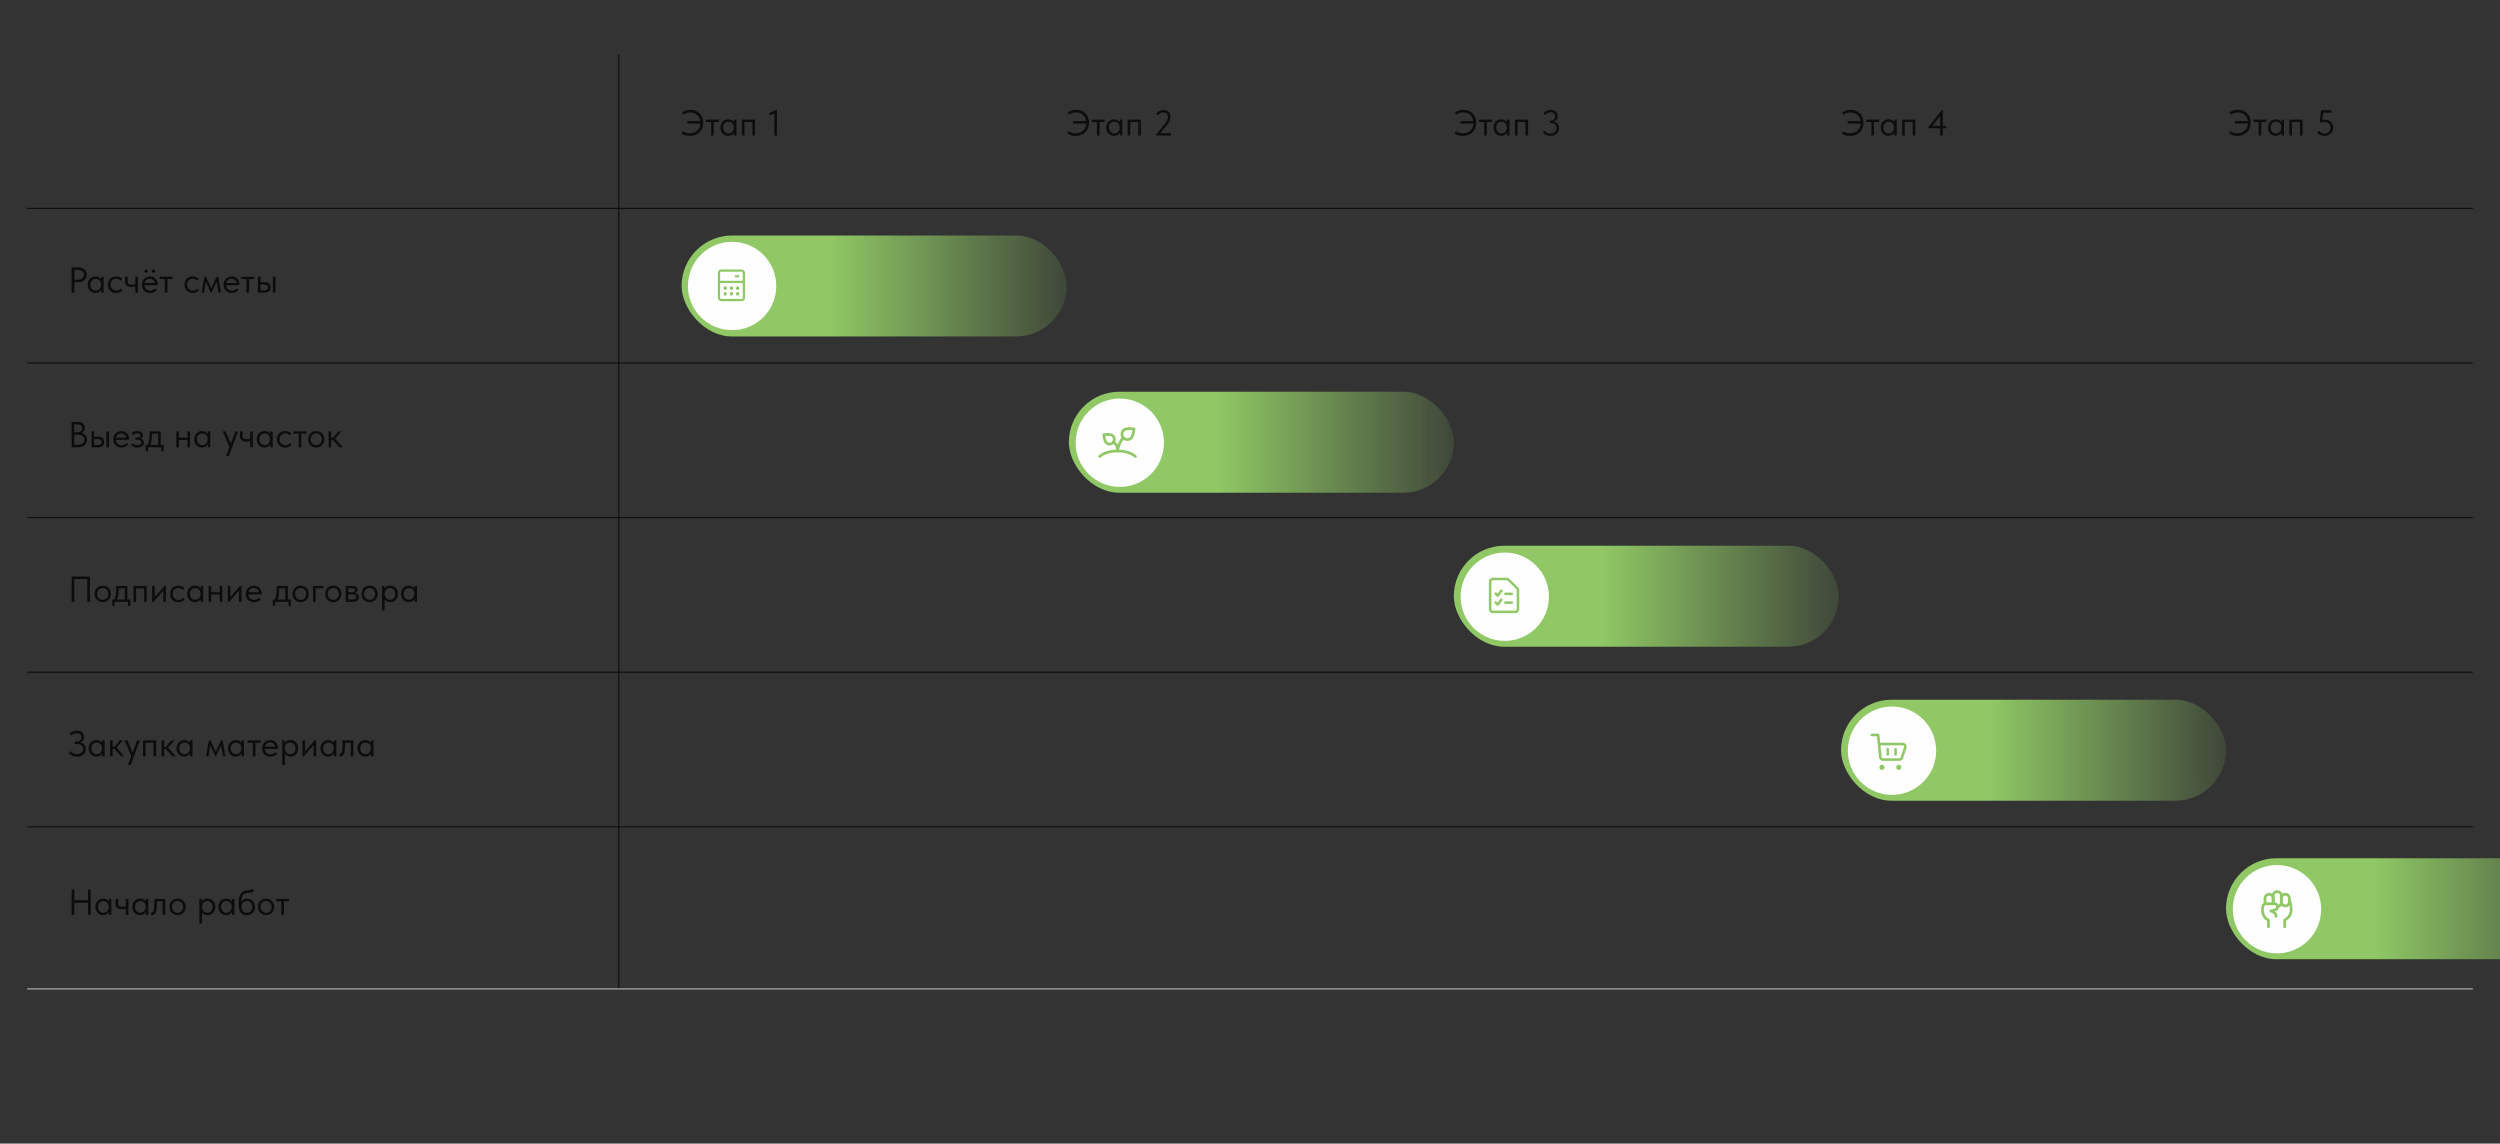 <?xml version="1.0" encoding="UTF-8"?> <svg xmlns="http://www.w3.org/2000/svg" width="1104" height="505" viewBox="0 0 1104 505" fill="none"><rect x="0" y="0" width="1104" height="505" fill="#333333" stroke="none"/><g clip-path="url(#clip0_8_4535)"><line x1="273.25" y1="24" x2="273.25" y2="437" stroke="#0D0D0D" stroke-width="0.5"></line><line x1="12" y1="92.026" x2="1092" y2="92.026" stroke="#0D0D0D" stroke-width="0.5"></line><line x1="12" y1="160.302" x2="1092" y2="160.302" stroke="#0D0D0D" stroke-width="0.5"></line><line x1="12" y1="228.578" x2="1092" y2="228.578" stroke="#0D0D0D" stroke-width="0.5"></line><line x1="12" y1="296.854" x2="1092" y2="296.854" stroke="#0D0D0D" stroke-width="0.5"></line><line x1="12" y1="365.129" x2="1092" y2="365.129" stroke="#0D0D0D" stroke-width="0.5"></line><line x1="12" y1="436.69" x2="1092" y2="436.69" stroke="#9A9A9A" stroke-width="0.621"></line><path d="M34.672 118.041C35.216 118.041 35.712 118.127 36.16 118.297C36.608 118.468 36.987 118.703 37.296 119.001C37.616 119.289 37.861 119.636 38.032 120.041C38.203 120.436 38.288 120.857 38.288 121.305C38.288 121.764 38.203 122.196 38.032 122.601C37.861 123.007 37.616 123.359 37.296 123.657C36.987 123.956 36.608 124.196 36.16 124.377C35.712 124.548 35.216 124.633 34.672 124.633H32.816V129.241H31.632V118.041H34.672ZM34.592 123.513C34.987 123.513 35.333 123.46 35.632 123.353C35.941 123.236 36.203 123.081 36.416 122.889C36.629 122.687 36.789 122.452 36.896 122.185C37.013 121.919 37.072 121.636 37.072 121.337C37.072 121.039 37.013 120.761 36.896 120.505C36.789 120.239 36.629 120.009 36.416 119.817C36.203 119.615 35.941 119.455 35.632 119.337C35.333 119.22 34.987 119.161 34.592 119.161H32.816V123.513H34.592ZM44.687 129.241V127.465L44.623 127.225V124.297L44.687 124.185V122.201H45.775V124.185V124.297V129.241H44.687ZM42.127 129.369C41.679 129.369 41.247 129.289 40.831 129.129C40.415 128.959 40.052 128.719 39.743 128.409C39.434 128.089 39.183 127.705 38.991 127.257C38.809 126.799 38.719 126.287 38.719 125.721C38.719 125.156 38.804 124.649 38.975 124.201C39.156 123.753 39.401 123.375 39.711 123.065C40.02 122.745 40.383 122.5 40.799 122.329C41.215 122.159 41.657 122.073 42.127 122.073C42.511 122.073 42.858 122.121 43.167 122.217C43.476 122.313 43.743 122.441 43.967 122.601C44.191 122.761 44.372 122.943 44.511 123.145C44.65 123.337 44.735 123.529 44.767 123.721V125.609H44.623C44.623 125.289 44.569 124.98 44.463 124.681C44.367 124.383 44.218 124.121 44.015 123.897C43.823 123.673 43.578 123.492 43.279 123.353C42.991 123.215 42.655 123.145 42.271 123.145C41.94 123.145 41.631 123.204 41.343 123.321C41.055 123.428 40.804 123.593 40.591 123.817C40.377 124.031 40.212 124.297 40.095 124.617C39.977 124.937 39.919 125.3 39.919 125.705C39.919 126.089 39.972 126.441 40.079 126.761C40.196 127.081 40.356 127.359 40.559 127.593C40.761 127.817 41.007 127.993 41.295 128.121C41.583 128.239 41.898 128.297 42.239 128.297C42.623 128.297 42.964 128.228 43.263 128.089C43.562 127.94 43.807 127.748 43.999 127.513C44.202 127.268 44.356 126.996 44.463 126.697C44.569 126.388 44.623 126.079 44.623 125.769H44.847V127.465C44.794 127.732 44.687 127.983 44.527 128.217C44.367 128.441 44.169 128.639 43.935 128.809C43.7 128.98 43.428 129.119 43.119 129.225C42.809 129.321 42.479 129.369 42.127 129.369ZM51.289 129.369C50.734 129.369 50.227 129.279 49.769 129.097C49.321 128.905 48.937 128.644 48.617 128.313C48.307 127.983 48.067 127.593 47.897 127.145C47.726 126.697 47.641 126.212 47.641 125.689C47.641 125.124 47.737 124.617 47.929 124.169C48.121 123.721 48.377 123.343 48.697 123.033C49.027 122.724 49.411 122.489 49.849 122.329C50.297 122.159 50.777 122.073 51.289 122.073C51.555 122.073 51.817 122.1 52.073 122.153C52.329 122.196 52.569 122.26 52.793 122.345C53.027 122.431 53.246 122.543 53.449 122.681C53.651 122.809 53.833 122.953 53.993 123.113L53.321 124.009C53.086 123.732 52.793 123.513 52.441 123.353C52.089 123.193 51.71 123.113 51.305 123.113C50.963 123.113 50.638 123.172 50.329 123.289C50.03 123.407 49.763 123.577 49.529 123.801C49.305 124.015 49.123 124.281 48.985 124.601C48.857 124.911 48.793 125.268 48.793 125.673C48.793 126.068 48.857 126.431 48.985 126.761C49.113 127.081 49.294 127.359 49.529 127.593C49.763 127.828 50.035 128.009 50.345 128.137C50.665 128.265 51.011 128.329 51.385 128.329C51.822 128.329 52.211 128.249 52.553 128.089C52.894 127.919 53.171 127.7 53.385 127.433L54.105 128.153C53.806 128.505 53.422 128.799 52.953 129.033C52.483 129.257 51.929 129.369 51.289 129.369ZM58.002 126.745C57.576 126.745 57.187 126.703 56.834 126.617C56.493 126.521 56.205 126.372 55.971 126.169C55.736 125.967 55.554 125.711 55.426 125.401C55.298 125.081 55.234 124.692 55.234 124.233V122.201H56.386V124.169C56.386 124.425 56.413 124.649 56.467 124.841C56.52 125.033 56.611 125.193 56.739 125.321C56.867 125.449 57.042 125.545 57.267 125.609C57.501 125.673 57.794 125.705 58.147 125.705C58.477 125.705 58.781 125.679 59.059 125.625C59.336 125.572 59.597 125.497 59.843 125.401V126.409C59.64 126.495 59.384 126.575 59.075 126.649C58.765 126.713 58.408 126.745 58.002 126.745ZM59.763 129.241V122.201H60.914V129.241H59.763ZM66.289 129.369C65.766 129.369 65.281 129.284 64.833 129.113C64.395 128.943 64.011 128.703 63.681 128.393C63.361 128.073 63.105 127.689 62.913 127.241C62.731 126.793 62.641 126.287 62.641 125.721C62.641 125.135 62.737 124.617 62.929 124.169C63.131 123.711 63.398 123.327 63.729 123.017C64.07 122.708 64.454 122.473 64.881 122.313C65.318 122.153 65.771 122.073 66.241 122.073C66.785 122.073 67.265 122.175 67.681 122.377C68.107 122.569 68.465 122.831 68.753 123.161C69.041 123.492 69.259 123.865 69.409 124.281C69.558 124.687 69.633 125.108 69.633 125.545V125.945H63.409V124.969H69.137L68.481 125.801V125.449C68.481 125.119 68.422 124.815 68.305 124.537C68.187 124.249 68.022 124.004 67.809 123.801C67.595 123.588 67.345 123.423 67.057 123.305C66.779 123.177 66.47 123.113 66.129 123.113C65.798 123.113 65.489 123.177 65.201 123.305C64.913 123.423 64.662 123.593 64.449 123.817C64.246 124.041 64.086 124.313 63.969 124.633C63.851 124.943 63.793 125.295 63.793 125.689C63.793 126.095 63.857 126.463 63.985 126.793C64.113 127.113 64.289 127.391 64.513 127.625C64.747 127.849 65.019 128.025 65.329 128.153C65.649 128.271 65.99 128.329 66.353 128.329C66.801 128.329 67.217 128.244 67.601 128.073C67.995 127.892 68.31 127.647 68.545 127.337L69.297 128.025C68.955 128.484 68.513 128.825 67.969 129.049C67.435 129.263 66.875 129.369 66.289 129.369ZM64.481 120.425C64.267 120.425 64.086 120.356 63.937 120.217C63.787 120.068 63.713 119.892 63.713 119.689C63.713 119.476 63.787 119.305 63.937 119.177C64.086 119.049 64.267 118.985 64.481 118.985C64.694 118.985 64.87 119.049 65.009 119.177C65.147 119.305 65.217 119.476 65.217 119.689C65.217 119.892 65.147 120.068 65.009 120.217C64.87 120.356 64.694 120.425 64.481 120.425ZM67.809 120.425C67.595 120.425 67.414 120.356 67.265 120.217C67.115 120.068 67.041 119.892 67.041 119.689C67.041 119.476 67.115 119.305 67.265 119.177C67.414 119.049 67.595 118.985 67.809 118.985C68.022 118.985 68.198 119.049 68.337 119.177C68.475 119.305 68.545 119.476 68.545 119.689C68.545 119.892 68.475 120.068 68.337 120.217C68.198 120.356 68.022 120.425 67.809 120.425ZM72.782 129.241V123.241H70.478V122.201H76.238V123.241H73.934V129.241H72.782ZM85.117 129.369C84.562 129.369 84.055 129.279 83.597 129.097C83.149 128.905 82.765 128.644 82.445 128.313C82.135 127.983 81.895 127.593 81.725 127.145C81.554 126.697 81.469 126.212 81.469 125.689C81.469 125.124 81.565 124.617 81.757 124.169C81.949 123.721 82.205 123.343 82.525 123.033C82.856 122.724 83.24 122.489 83.677 122.329C84.125 122.159 84.605 122.073 85.117 122.073C85.383 122.073 85.645 122.1 85.901 122.153C86.157 122.196 86.397 122.26 86.621 122.345C86.856 122.431 87.074 122.543 87.277 122.681C87.48 122.809 87.661 122.953 87.821 123.113L87.149 124.009C86.914 123.732 86.621 123.513 86.269 123.353C85.917 123.193 85.538 123.113 85.133 123.113C84.791 123.113 84.466 123.172 84.157 123.289C83.858 123.407 83.591 123.577 83.357 123.801C83.133 124.015 82.951 124.281 82.813 124.601C82.685 124.911 82.621 125.268 82.621 125.673C82.621 126.068 82.685 126.431 82.813 126.761C82.941 127.081 83.122 127.359 83.357 127.593C83.591 127.828 83.864 128.009 84.173 128.137C84.493 128.265 84.84 128.329 85.213 128.329C85.65 128.329 86.04 128.249 86.381 128.089C86.722 127.919 86.999 127.7 87.213 127.433L87.933 128.153C87.634 128.505 87.25 128.799 86.781 129.033C86.311 129.257 85.757 129.369 85.117 129.369ZM89.031 129.241L90.263 122.201H90.999L93.335 127.257L95.623 122.201H96.359L97.591 129.241H96.503L95.687 124.361L93.415 129.241H93.143L90.903 124.457L90.087 129.241H89.031ZM102.367 129.369C101.844 129.369 101.359 129.284 100.911 129.113C100.474 128.943 100.09 128.703 99.759 128.393C99.439 128.073 99.183 127.689 98.991 127.241C98.809 126.793 98.719 126.287 98.719 125.721C98.719 125.135 98.815 124.617 99.007 124.169C99.21 123.711 99.476 123.327 99.807 123.017C100.148 122.708 100.532 122.473 100.959 122.313C101.396 122.153 101.85 122.073 102.319 122.073C102.863 122.073 103.343 122.175 103.759 122.377C104.186 122.569 104.543 122.831 104.831 123.161C105.119 123.492 105.338 123.865 105.487 124.281C105.636 124.687 105.711 125.108 105.711 125.545V125.945H99.487V124.969H105.215L104.559 125.801V125.449C104.559 125.119 104.5 124.815 104.383 124.537C104.266 124.249 104.1 124.004 103.887 123.801C103.674 123.588 103.423 123.423 103.135 123.305C102.858 123.177 102.548 123.113 102.207 123.113C101.876 123.113 101.567 123.177 101.279 123.305C100.991 123.423 100.74 123.593 100.527 123.817C100.324 124.041 100.164 124.313 100.047 124.633C99.93 124.943 99.871 125.295 99.871 125.689C99.871 126.095 99.935 126.463 100.063 126.793C100.191 127.113 100.367 127.391 100.591 127.625C100.826 127.849 101.098 128.025 101.407 128.153C101.727 128.271 102.068 128.329 102.431 128.329C102.879 128.329 103.295 128.244 103.679 128.073C104.074 127.892 104.388 127.647 104.623 127.337L105.375 128.025C105.034 128.484 104.591 128.825 104.047 129.049C103.514 129.263 102.954 129.369 102.367 129.369ZM108.86 129.241V123.241H106.556V122.201H112.316V123.241H110.012V129.241H108.86ZM116.655 124.585C117.593 124.585 118.303 124.767 118.783 125.129C119.263 125.492 119.503 126.079 119.503 126.889C119.503 127.679 119.263 128.271 118.783 128.665C118.303 129.049 117.54 129.241 116.495 129.241H113.919V122.201H115.071V124.585H116.655ZM120.495 129.241V122.201H121.647V129.241H120.495ZM116.319 128.201C116.607 128.201 116.873 128.185 117.119 128.153C117.375 128.121 117.593 128.063 117.775 127.977C117.956 127.881 118.095 127.748 118.191 127.577C118.297 127.407 118.351 127.177 118.351 126.889C118.351 126.399 118.18 126.068 117.839 125.897C117.508 125.716 117.044 125.625 116.447 125.625H115.071V128.201H116.319Z" fill="#0C0C0C"></path><path d="M31.632 197.517V186.317H34.416C34.875 186.317 35.291 186.381 35.664 186.509C36.048 186.637 36.373 186.819 36.64 187.053C36.907 187.277 37.109 187.549 37.248 187.869C37.397 188.189 37.472 188.547 37.472 188.941C37.472 189.325 37.413 189.661 37.296 189.949C37.179 190.227 37.029 190.467 36.848 190.669C36.667 190.861 36.475 191.021 36.272 191.149C36.069 191.267 35.877 191.352 35.696 191.405L35.6 191.213C36.005 191.235 36.379 191.32 36.72 191.469C37.072 191.619 37.376 191.827 37.632 192.093C37.888 192.349 38.085 192.659 38.224 193.021C38.373 193.373 38.448 193.763 38.448 194.189C38.448 194.68 38.352 195.133 38.16 195.549C37.968 195.955 37.696 196.307 37.344 196.605C37.003 196.893 36.587 197.117 36.096 197.277C35.616 197.437 35.088 197.517 34.512 197.517H31.632ZM32.784 197.005L32.352 196.397H34.224C34.725 196.397 35.163 196.344 35.536 196.237C35.92 196.131 36.235 195.976 36.48 195.773C36.736 195.571 36.923 195.331 37.04 195.053C37.168 194.776 37.232 194.467 37.232 194.125C37.232 193.763 37.163 193.448 37.024 193.181C36.896 192.915 36.709 192.696 36.464 192.525C36.219 192.344 35.925 192.211 35.584 192.125C35.253 192.04 34.891 191.997 34.496 191.997H32.576V190.909H34C34.341 190.909 34.651 190.872 34.928 190.797C35.205 190.712 35.44 190.595 35.632 190.445C35.835 190.296 35.989 190.109 36.096 189.885C36.203 189.661 36.256 189.4 36.256 189.101C36.256 188.547 36.075 188.131 35.712 187.853C35.349 187.576 34.779 187.437 34 187.437H32.352L32.784 186.829V197.005ZM43.155 192.861C44.093 192.861 44.803 193.043 45.283 193.405C45.763 193.768 46.003 194.355 46.003 195.165C46.003 195.955 45.763 196.547 45.283 196.941C44.803 197.325 44.04 197.517 42.995 197.517H40.419V190.477H41.571V192.861H43.155ZM46.995 197.517V190.477H48.147V197.517H46.995ZM42.819 196.477C43.107 196.477 43.373 196.461 43.619 196.429C43.875 196.397 44.093 196.339 44.275 196.253C44.456 196.157 44.595 196.024 44.691 195.853C44.797 195.683 44.851 195.453 44.851 195.165C44.851 194.675 44.68 194.344 44.339 194.173C44.008 193.992 43.544 193.901 42.947 193.901H41.571V196.477H42.819ZM53.664 197.645C53.141 197.645 52.656 197.56 52.208 197.389C51.77 197.219 51.386 196.979 51.056 196.669C50.736 196.349 50.48 195.965 50.288 195.517C50.106 195.069 50.016 194.563 50.016 193.997C50.016 193.411 50.112 192.893 50.304 192.445C50.506 191.987 50.773 191.603 51.104 191.293C51.445 190.984 51.829 190.749 52.256 190.589C52.693 190.429 53.146 190.349 53.616 190.349C54.16 190.349 54.64 190.451 55.056 190.653C55.482 190.845 55.84 191.107 56.128 191.437C56.416 191.768 56.634 192.141 56.784 192.557C56.933 192.963 57.008 193.384 57.008 193.821V194.221H50.784V193.245H56.512L55.856 194.077V193.725C55.856 193.395 55.797 193.091 55.68 192.813C55.562 192.525 55.397 192.28 55.184 192.077C54.97 191.864 54.72 191.699 54.432 191.581C54.154 191.453 53.845 191.389 53.504 191.389C53.173 191.389 52.864 191.453 52.576 191.581C52.288 191.699 52.037 191.869 51.824 192.093C51.621 192.317 51.461 192.589 51.344 192.909C51.226 193.219 51.168 193.571 51.168 193.965C51.168 194.371 51.232 194.739 51.36 195.069C51.488 195.389 51.664 195.667 51.888 195.901C52.122 196.125 52.394 196.301 52.704 196.429C53.024 196.547 53.365 196.605 53.728 196.605C54.176 196.605 54.592 196.52 54.976 196.349C55.37 196.168 55.685 195.923 55.92 195.613L56.672 196.301C56.33 196.76 55.888 197.101 55.344 197.325C54.81 197.539 54.25 197.645 53.664 197.645ZM60.637 197.645C60.253 197.645 59.912 197.608 59.613 197.533C59.315 197.459 59.048 197.368 58.813 197.261C58.589 197.144 58.397 197.016 58.237 196.877C58.077 196.739 57.944 196.605 57.837 196.477L58.573 195.709C58.786 195.976 59.059 196.195 59.389 196.365C59.72 196.525 60.13 196.605 60.621 196.605C60.909 196.605 61.165 196.579 61.389 196.525C61.624 196.461 61.816 196.376 61.965 196.269C62.125 196.152 62.242 196.019 62.317 195.869C62.403 195.709 62.445 195.533 62.445 195.341C62.445 195.181 62.413 195.037 62.349 194.909C62.285 194.771 62.184 194.653 62.045 194.557C61.917 194.461 61.752 194.387 61.549 194.333C61.357 194.28 61.123 194.253 60.845 194.253H59.821V193.197H60.653C61.08 193.197 61.421 193.133 61.677 193.005C61.933 192.867 62.061 192.643 62.061 192.333C62.061 192.045 61.922 191.816 61.645 191.645C61.368 191.475 61.011 191.389 60.573 191.389C60.211 191.389 59.88 191.453 59.581 191.581C59.282 191.699 59.005 191.875 58.749 192.109L58.221 191.197C58.36 191.08 58.509 190.973 58.669 190.877C58.829 190.771 59.005 190.68 59.197 190.605C59.389 190.52 59.602 190.456 59.837 190.413C60.072 190.371 60.328 190.349 60.605 190.349C61.011 190.349 61.368 190.397 61.677 190.493C61.997 190.579 62.264 190.707 62.477 190.877C62.701 191.037 62.872 191.229 62.989 191.453C63.106 191.677 63.165 191.923 63.165 192.189C63.165 192.435 63.117 192.659 63.021 192.861C62.925 193.053 62.786 193.224 62.605 193.373C62.434 193.512 62.227 193.624 61.981 193.709C61.746 193.784 61.485 193.821 61.197 193.821V193.533C61.571 193.533 61.907 193.587 62.205 193.693C62.504 193.789 62.755 193.928 62.957 194.109C63.16 194.28 63.315 194.488 63.421 194.733C63.528 194.968 63.581 195.224 63.581 195.501C63.581 195.8 63.512 196.083 63.373 196.349C63.245 196.605 63.053 196.829 62.797 197.021C62.552 197.213 62.248 197.368 61.885 197.485C61.523 197.592 61.106 197.645 60.637 197.645ZM65.067 196.717C65.227 196.44 65.366 196.147 65.483 195.837C65.6 195.517 65.697 195.165 65.771 194.781C65.856 194.397 65.921 193.981 65.963 193.533C66.006 193.075 66.027 192.573 66.027 192.029V190.477H70.971V196.717H69.819V191.101L70.475 191.517H66.571L67.131 191.101V192.477C67.131 192.904 67.11 193.315 67.067 193.709C67.035 194.093 66.987 194.461 66.923 194.813C66.859 195.165 66.774 195.501 66.667 195.821C66.571 196.141 66.459 196.456 66.331 196.765L65.067 196.717ZM64.315 199.277V196.477H72.267V199.277H71.227V197.517H65.355V199.277H64.315ZM78.544 194.285V193.245H83.248V194.285H78.544ZM77.856 197.517V195.741V195.501V192.573V192.461V190.477H79.008V192.461V192.573V197.517H77.856ZM82.768 197.517V195.741V195.501V192.573V192.461V190.477H83.92V192.461V192.573V197.517H82.768ZM91.765 197.517V195.741L91.701 195.501V192.573L91.765 192.461V190.477H92.853V192.461V192.573V197.517H91.765ZM89.205 197.645C88.757 197.645 88.325 197.565 87.909 197.405C87.493 197.235 87.13 196.995 86.821 196.685C86.512 196.365 86.261 195.981 86.069 195.533C85.888 195.075 85.797 194.563 85.797 193.997C85.797 193.432 85.882 192.925 86.053 192.477C86.234 192.029 86.48 191.651 86.789 191.341C87.098 191.021 87.461 190.776 87.877 190.605C88.293 190.435 88.736 190.349 89.205 190.349C89.589 190.349 89.936 190.397 90.245 190.493C90.554 190.589 90.821 190.717 91.045 190.877C91.269 191.037 91.45 191.219 91.589 191.421C91.728 191.613 91.813 191.805 91.845 191.997V193.885H91.701C91.701 193.565 91.648 193.256 91.541 192.957C91.445 192.659 91.296 192.397 91.093 192.173C90.901 191.949 90.656 191.768 90.357 191.629C90.069 191.491 89.733 191.421 89.349 191.421C89.018 191.421 88.709 191.48 88.421 191.597C88.133 191.704 87.882 191.869 87.669 192.093C87.456 192.307 87.29 192.573 87.173 192.893C87.056 193.213 86.997 193.576 86.997 193.981C86.997 194.365 87.05 194.717 87.157 195.037C87.274 195.357 87.434 195.635 87.637 195.869C87.84 196.093 88.085 196.269 88.373 196.397C88.661 196.515 88.976 196.573 89.317 196.573C89.701 196.573 90.042 196.504 90.341 196.365C90.64 196.216 90.885 196.024 91.077 195.789C91.28 195.544 91.434 195.272 91.541 194.973C91.648 194.664 91.701 194.355 91.701 194.045H91.925V195.741C91.872 196.008 91.765 196.259 91.605 196.493C91.445 196.717 91.248 196.915 91.013 197.085C90.778 197.256 90.506 197.395 90.197 197.501C89.888 197.597 89.557 197.645 89.205 197.645ZM99.915 201.357V201.197L103.947 190.477H105.067V190.637L101.035 201.357H99.915ZM101.483 197.757L98.427 190.637V190.477H99.627L102.059 196.237L101.483 197.757ZM108.737 195.021C108.31 195.021 107.921 194.979 107.569 194.893C107.228 194.797 106.94 194.648 106.705 194.445C106.47 194.243 106.289 193.987 106.161 193.677C106.033 193.357 105.969 192.968 105.969 192.509V190.477H107.121V192.445C107.121 192.701 107.148 192.925 107.201 193.117C107.254 193.309 107.345 193.469 107.473 193.597C107.601 193.725 107.777 193.821 108.001 193.885C108.236 193.949 108.529 193.981 108.881 193.981C109.212 193.981 109.516 193.955 109.793 193.901C110.07 193.848 110.332 193.773 110.577 193.677V194.685C110.374 194.771 110.118 194.851 109.809 194.925C109.5 194.989 109.142 195.021 108.737 195.021ZM110.497 197.517V190.477H111.649V197.517H110.497ZM119.343 197.517V195.741L119.279 195.501V192.573L119.343 192.461V190.477H120.431V192.461V192.573V197.517H119.343ZM116.783 197.645C116.335 197.645 115.903 197.565 115.487 197.405C115.071 197.235 114.708 196.995 114.399 196.685C114.09 196.365 113.839 195.981 113.647 195.533C113.466 195.075 113.375 194.563 113.375 193.997C113.375 193.432 113.46 192.925 113.631 192.477C113.812 192.029 114.058 191.651 114.367 191.341C114.676 191.021 115.039 190.776 115.455 190.605C115.871 190.435 116.314 190.349 116.783 190.349C117.167 190.349 117.514 190.397 117.823 190.493C118.132 190.589 118.399 190.717 118.623 190.877C118.847 191.037 119.028 191.219 119.167 191.421C119.306 191.613 119.391 191.805 119.423 191.997V193.885H119.279C119.279 193.565 119.226 193.256 119.119 192.957C119.023 192.659 118.874 192.397 118.671 192.173C118.479 191.949 118.234 191.768 117.935 191.629C117.647 191.491 117.311 191.421 116.927 191.421C116.596 191.421 116.287 191.48 115.999 191.597C115.711 191.704 115.46 191.869 115.247 192.093C115.034 192.307 114.868 192.573 114.751 192.893C114.634 193.213 114.575 193.576 114.575 193.981C114.575 194.365 114.628 194.717 114.735 195.037C114.852 195.357 115.012 195.635 115.215 195.869C115.418 196.093 115.663 196.269 115.951 196.397C116.239 196.515 116.554 196.573 116.895 196.573C117.279 196.573 117.62 196.504 117.919 196.365C118.218 196.216 118.463 196.024 118.655 195.789C118.858 195.544 119.012 195.272 119.119 194.973C119.226 194.664 119.279 194.355 119.279 194.045H119.503V195.741C119.45 196.008 119.343 196.259 119.183 196.493C119.023 196.717 118.826 196.915 118.591 197.085C118.356 197.256 118.084 197.395 117.775 197.501C117.466 197.597 117.135 197.645 116.783 197.645ZM125.945 197.645C125.39 197.645 124.884 197.555 124.425 197.373C123.977 197.181 123.593 196.92 123.273 196.589C122.964 196.259 122.724 195.869 122.553 195.421C122.382 194.973 122.297 194.488 122.297 193.965C122.297 193.4 122.393 192.893 122.585 192.445C122.777 191.997 123.033 191.619 123.353 191.309C123.684 191 124.068 190.765 124.505 190.605C124.953 190.435 125.433 190.349 125.945 190.349C126.212 190.349 126.473 190.376 126.729 190.429C126.985 190.472 127.225 190.536 127.449 190.621C127.684 190.707 127.902 190.819 128.105 190.957C128.308 191.085 128.489 191.229 128.649 191.389L127.977 192.285C127.742 192.008 127.449 191.789 127.097 191.629C126.745 191.469 126.366 191.389 125.961 191.389C125.62 191.389 125.294 191.448 124.985 191.565C124.686 191.683 124.42 191.853 124.185 192.077C123.961 192.291 123.78 192.557 123.641 192.877C123.513 193.187 123.449 193.544 123.449 193.949C123.449 194.344 123.513 194.707 123.641 195.037C123.769 195.357 123.95 195.635 124.185 195.869C124.42 196.104 124.692 196.285 125.001 196.413C125.321 196.541 125.668 196.605 126.041 196.605C126.478 196.605 126.868 196.525 127.209 196.365C127.55 196.195 127.828 195.976 128.041 195.709L128.761 196.429C128.462 196.781 128.078 197.075 127.609 197.309C127.14 197.533 126.585 197.645 125.945 197.645ZM131.923 197.517V191.517H129.619V190.477H135.379V191.517H133.075V197.517H131.923ZM139.647 197.645C139.135 197.645 138.66 197.555 138.223 197.373C137.786 197.181 137.402 196.92 137.071 196.589C136.751 196.259 136.5 195.869 136.319 195.421C136.138 194.973 136.047 194.488 136.047 193.965C136.047 193.453 136.138 192.979 136.319 192.541C136.5 192.093 136.751 191.709 137.071 191.389C137.391 191.059 137.77 190.803 138.207 190.621C138.655 190.44 139.135 190.349 139.647 190.349C140.159 190.349 140.634 190.44 141.071 190.621C141.508 190.803 141.887 191.053 142.207 191.373C142.527 191.693 142.778 192.077 142.959 192.525C143.14 192.963 143.231 193.443 143.231 193.965C143.231 194.488 143.14 194.973 142.959 195.421C142.778 195.869 142.527 196.259 142.207 196.589C141.887 196.92 141.508 197.181 141.071 197.373C140.634 197.555 140.159 197.645 139.647 197.645ZM139.647 196.605C140.01 196.605 140.34 196.541 140.639 196.413C140.938 196.285 141.194 196.104 141.407 195.869C141.62 195.635 141.786 195.357 141.903 195.037C142.02 194.707 142.079 194.349 142.079 193.965C142.079 193.581 142.02 193.235 141.903 192.925C141.786 192.605 141.62 192.333 141.407 192.109C141.194 191.875 140.938 191.699 140.639 191.581C140.34 191.453 140.01 191.389 139.647 191.389C139.284 191.389 138.954 191.453 138.655 191.581C138.356 191.699 138.095 191.875 137.871 192.109C137.658 192.333 137.492 192.605 137.375 192.925C137.258 193.235 137.199 193.581 137.199 193.965C137.199 194.349 137.258 194.707 137.375 195.037C137.503 195.357 137.674 195.635 137.887 195.869C138.1 196.104 138.356 196.285 138.655 196.413C138.954 196.541 139.284 196.605 139.647 196.605ZM149.938 197.517L146.562 193.837L149.394 190.477H150.626V190.637L147.938 193.709L151.266 197.357V197.517H149.938ZM145.49 194.237V193.261H147.154V194.237H145.49ZM145.106 197.517V195.741V195.501V192.573V192.461V190.477H146.258V192.461V192.573V197.517H145.106Z" fill="#0C0C0C"></path><path d="M31.632 265.793V254.593H39.712V265.793H38.528V255.345L38.896 255.713H32.448L32.816 255.345V265.793H31.632ZM45.366 265.921C44.854 265.921 44.379 265.831 43.942 265.649C43.504 265.457 43.12 265.196 42.79 264.865C42.47 264.535 42.219 264.145 42.038 263.697C41.856 263.249 41.766 262.764 41.766 262.241C41.766 261.729 41.856 261.255 42.038 260.817C42.219 260.369 42.47 259.985 42.79 259.665C43.11 259.335 43.488 259.079 43.926 258.897C44.374 258.716 44.854 258.625 45.366 258.625C45.878 258.625 46.352 258.716 46.79 258.897C47.227 259.079 47.606 259.329 47.926 259.649C48.246 259.969 48.496 260.353 48.678 260.801C48.859 261.239 48.95 261.719 48.95 262.241C48.95 262.764 48.859 263.249 48.678 263.697C48.496 264.145 48.246 264.535 47.926 264.865C47.606 265.196 47.227 265.457 46.79 265.649C46.352 265.831 45.878 265.921 45.366 265.921ZM45.366 264.881C45.728 264.881 46.059 264.817 46.358 264.689C46.656 264.561 46.912 264.38 47.126 264.145C47.339 263.911 47.504 263.633 47.622 263.313C47.739 262.983 47.798 262.625 47.798 262.241C47.798 261.857 47.739 261.511 47.622 261.201C47.504 260.881 47.339 260.609 47.126 260.385C46.912 260.151 46.656 259.975 46.358 259.857C46.059 259.729 45.728 259.665 45.366 259.665C45.003 259.665 44.672 259.729 44.374 259.857C44.075 259.975 43.814 260.151 43.59 260.385C43.376 260.609 43.211 260.881 43.094 261.201C42.976 261.511 42.918 261.857 42.918 262.241C42.918 262.625 42.976 262.983 43.094 263.313C43.222 263.633 43.392 263.911 43.606 264.145C43.819 264.38 44.075 264.561 44.374 264.689C44.672 264.817 45.003 264.881 45.366 264.881ZM50.333 264.993C50.493 264.716 50.631 264.423 50.749 264.113C50.866 263.793 50.962 263.441 51.037 263.057C51.122 262.673 51.186 262.257 51.229 261.809C51.271 261.351 51.293 260.849 51.293 260.305V258.753H56.237V264.993H55.085V259.377L55.741 259.793H51.837L52.397 259.377V260.753C52.397 261.18 52.375 261.591 52.333 261.985C52.301 262.369 52.253 262.737 52.189 263.089C52.125 263.441 52.039 263.777 51.933 264.097C51.837 264.417 51.725 264.732 51.597 265.041L50.333 264.993ZM49.581 267.553V264.753H57.533V267.553H56.493V265.793H50.621V267.553H49.581ZM58.966 265.793V258.753H64.79V265.793H63.638V259.793H60.118V265.793H58.966ZM67.184 265.793V258.753H68.336V264.385L67.664 264.465L72.592 258.753H73.248V265.793H72.096V260.081L72.784 260.001L67.792 265.793H67.184ZM78.773 265.921C78.219 265.921 77.712 265.831 77.253 265.649C76.805 265.457 76.421 265.196 76.101 264.865C75.792 264.535 75.552 264.145 75.381 263.697C75.21 263.249 75.125 262.764 75.125 262.241C75.125 261.676 75.221 261.169 75.413 260.721C75.605 260.273 75.861 259.895 76.181 259.585C76.512 259.276 76.896 259.041 77.333 258.881C77.781 258.711 78.261 258.625 78.773 258.625C79.04 258.625 79.301 258.652 79.557 258.705C79.813 258.748 80.053 258.812 80.277 258.897C80.512 258.983 80.731 259.095 80.933 259.233C81.136 259.361 81.317 259.505 81.477 259.665L80.805 260.561C80.57 260.284 80.277 260.065 79.925 259.905C79.573 259.745 79.195 259.665 78.789 259.665C78.448 259.665 78.123 259.724 77.813 259.841C77.514 259.959 77.248 260.129 77.013 260.353C76.789 260.567 76.608 260.833 76.469 261.153C76.341 261.463 76.277 261.82 76.277 262.225C76.277 262.62 76.341 262.983 76.469 263.313C76.597 263.633 76.778 263.911 77.013 264.145C77.248 264.38 77.52 264.561 77.829 264.689C78.149 264.817 78.496 264.881 78.869 264.881C79.306 264.881 79.696 264.801 80.037 264.641C80.379 264.471 80.656 264.252 80.869 263.985L81.589 264.705C81.29 265.057 80.906 265.351 80.437 265.585C79.968 265.809 79.413 265.921 78.773 265.921ZM88.64 265.793V264.017L88.576 263.777V260.849L88.64 260.737V258.753H89.728V260.737V260.849V265.793H88.64ZM86.08 265.921C85.632 265.921 85.2 265.841 84.784 265.681C84.368 265.511 84.005 265.271 83.696 264.961C83.387 264.641 83.136 264.257 82.944 263.809C82.763 263.351 82.672 262.839 82.672 262.273C82.672 261.708 82.757 261.201 82.928 260.753C83.109 260.305 83.355 259.927 83.664 259.617C83.973 259.297 84.336 259.052 84.752 258.881C85.168 258.711 85.611 258.625 86.08 258.625C86.464 258.625 86.811 258.673 87.12 258.769C87.429 258.865 87.696 258.993 87.92 259.153C88.144 259.313 88.325 259.495 88.464 259.697C88.603 259.889 88.688 260.081 88.72 260.273V262.161H88.576C88.576 261.841 88.523 261.532 88.416 261.233C88.32 260.935 88.171 260.673 87.968 260.449C87.776 260.225 87.531 260.044 87.232 259.905C86.944 259.767 86.608 259.697 86.224 259.697C85.893 259.697 85.584 259.756 85.296 259.873C85.008 259.98 84.757 260.145 84.544 260.369C84.331 260.583 84.165 260.849 84.048 261.169C83.931 261.489 83.872 261.852 83.872 262.257C83.872 262.641 83.925 262.993 84.032 263.313C84.149 263.633 84.309 263.911 84.512 264.145C84.715 264.369 84.96 264.545 85.248 264.673C85.536 264.791 85.851 264.849 86.192 264.849C86.576 264.849 86.917 264.78 87.216 264.641C87.515 264.492 87.76 264.3 87.952 264.065C88.155 263.82 88.309 263.548 88.416 263.249C88.523 262.94 88.576 262.631 88.576 262.321H88.8V264.017C88.747 264.284 88.64 264.535 88.48 264.769C88.32 264.993 88.123 265.191 87.888 265.361C87.653 265.532 87.381 265.671 87.072 265.777C86.763 265.873 86.432 265.921 86.08 265.921ZM92.81 262.561V261.521H97.514V262.561H92.81ZM92.122 265.793V264.017V263.777V260.849V260.737V258.753H93.274V260.737V260.849V265.793H92.122ZM97.034 265.793V264.017V263.777V260.849V260.737V258.753H98.186V260.737V260.849V265.793H97.034ZM100.591 265.793V258.753H101.743V264.385L101.071 264.465L105.999 258.753H106.655V265.793H105.503V260.081L106.191 260.001L101.199 265.793H100.591ZM112.179 265.921C111.657 265.921 111.171 265.836 110.723 265.665C110.286 265.495 109.902 265.255 109.571 264.945C109.251 264.625 108.995 264.241 108.803 263.793C108.622 263.345 108.531 262.839 108.531 262.273C108.531 261.687 108.627 261.169 108.819 260.721C109.022 260.263 109.289 259.879 109.619 259.569C109.961 259.26 110.345 259.025 110.771 258.865C111.209 258.705 111.662 258.625 112.131 258.625C112.675 258.625 113.155 258.727 113.571 258.929C113.998 259.121 114.355 259.383 114.643 259.713C114.931 260.044 115.15 260.417 115.299 260.833C115.449 261.239 115.523 261.66 115.523 262.097V262.497H109.299V261.521H115.027L114.371 262.353V262.001C114.371 261.671 114.313 261.367 114.195 261.089C114.078 260.801 113.913 260.556 113.699 260.353C113.486 260.14 113.235 259.975 112.947 259.857C112.67 259.729 112.361 259.665 112.019 259.665C111.689 259.665 111.379 259.729 111.091 259.857C110.803 259.975 110.553 260.145 110.339 260.369C110.137 260.593 109.977 260.865 109.859 261.185C109.742 261.495 109.683 261.847 109.683 262.241C109.683 262.647 109.747 263.015 109.875 263.345C110.003 263.665 110.179 263.943 110.403 264.177C110.638 264.401 110.91 264.577 111.219 264.705C111.539 264.823 111.881 264.881 112.243 264.881C112.691 264.881 113.107 264.796 113.491 264.625C113.886 264.444 114.201 264.199 114.435 263.889L115.187 264.577C114.846 265.036 114.403 265.377 113.859 265.601C113.326 265.815 112.766 265.921 112.179 265.921ZM121.223 264.993C121.383 264.716 121.522 264.423 121.639 264.113C121.757 263.793 121.853 263.441 121.927 263.057C122.013 262.673 122.077 262.257 122.119 261.809C122.162 261.351 122.183 260.849 122.183 260.305V258.753H127.127V264.993H125.975V259.377L126.631 259.793H122.727L123.287 259.377V260.753C123.287 261.18 123.266 261.591 123.223 261.985C123.191 262.369 123.143 262.737 123.079 263.089C123.015 263.441 122.93 263.777 122.823 264.097C122.727 264.417 122.615 264.732 122.487 265.041L121.223 264.993ZM120.471 267.553V264.753H128.423V267.553H127.383V265.793H121.511V267.553H120.471ZM132.772 265.921C132.26 265.921 131.785 265.831 131.348 265.649C130.911 265.457 130.527 265.196 130.196 264.865C129.876 264.535 129.625 264.145 129.444 263.697C129.263 263.249 129.172 262.764 129.172 262.241C129.172 261.729 129.263 261.255 129.444 260.817C129.625 260.369 129.876 259.985 130.196 259.665C130.516 259.335 130.895 259.079 131.332 258.897C131.78 258.716 132.26 258.625 132.772 258.625C133.284 258.625 133.759 258.716 134.196 258.897C134.633 259.079 135.012 259.329 135.332 259.649C135.652 259.969 135.903 260.353 136.084 260.801C136.265 261.239 136.356 261.719 136.356 262.241C136.356 262.764 136.265 263.249 136.084 263.697C135.903 264.145 135.652 264.535 135.332 264.865C135.012 265.196 134.633 265.457 134.196 265.649C133.759 265.831 133.284 265.921 132.772 265.921ZM132.772 264.881C133.135 264.881 133.465 264.817 133.764 264.689C134.063 264.561 134.319 264.38 134.532 264.145C134.745 263.911 134.911 263.633 135.028 263.313C135.145 262.983 135.204 262.625 135.204 262.241C135.204 261.857 135.145 261.511 135.028 261.201C134.911 260.881 134.745 260.609 134.532 260.385C134.319 260.151 134.063 259.975 133.764 259.857C133.465 259.729 133.135 259.665 132.772 259.665C132.409 259.665 132.079 259.729 131.78 259.857C131.481 259.975 131.22 260.151 130.996 260.385C130.783 260.609 130.617 260.881 130.5 261.201C130.383 261.511 130.324 261.857 130.324 262.241C130.324 262.625 130.383 262.983 130.5 263.313C130.628 263.633 130.799 263.911 131.012 264.145C131.225 264.38 131.481 264.561 131.78 264.689C132.079 264.817 132.409 264.881 132.772 264.881ZM138.231 265.793V258.753H142.775V259.793H139.383V265.793H138.231ZM147.194 265.921C146.682 265.921 146.207 265.831 145.77 265.649C145.333 265.457 144.949 265.196 144.618 264.865C144.298 264.535 144.047 264.145 143.866 263.697C143.685 263.249 143.594 262.764 143.594 262.241C143.594 261.729 143.685 261.255 143.866 260.817C144.047 260.369 144.298 259.985 144.618 259.665C144.938 259.335 145.317 259.079 145.754 258.897C146.202 258.716 146.682 258.625 147.194 258.625C147.706 258.625 148.181 258.716 148.618 258.897C149.055 259.079 149.434 259.329 149.754 259.649C150.074 259.969 150.325 260.353 150.506 260.801C150.687 261.239 150.778 261.719 150.778 262.241C150.778 262.764 150.687 263.249 150.506 263.697C150.325 264.145 150.074 264.535 149.754 264.865C149.434 265.196 149.055 265.457 148.618 265.649C148.181 265.831 147.706 265.921 147.194 265.921ZM147.194 264.881C147.557 264.881 147.887 264.817 148.186 264.689C148.485 264.561 148.741 264.38 148.954 264.145C149.167 263.911 149.333 263.633 149.45 263.313C149.567 262.983 149.626 262.625 149.626 262.241C149.626 261.857 149.567 261.511 149.45 261.201C149.333 260.881 149.167 260.609 148.954 260.385C148.741 260.151 148.485 259.975 148.186 259.857C147.887 259.729 147.557 259.665 147.194 259.665C146.831 259.665 146.501 259.729 146.202 259.857C145.903 259.975 145.642 260.151 145.418 260.385C145.205 260.609 145.039 260.881 144.922 261.201C144.805 261.511 144.746 261.857 144.746 262.241C144.746 262.625 144.805 262.983 144.922 263.313C145.05 263.633 145.221 263.911 145.434 264.145C145.647 264.38 145.903 264.561 146.202 264.689C146.501 264.817 146.831 264.881 147.194 264.881ZM152.653 265.793V258.753H155.693C156.429 258.753 156.973 258.913 157.325 259.233C157.677 259.543 157.853 259.943 157.853 260.433C157.853 260.668 157.81 260.881 157.725 261.073C157.64 261.255 157.517 261.415 157.357 261.553C157.208 261.681 157.026 261.777 156.813 261.841C156.6 261.905 156.36 261.937 156.093 261.937V261.873C156.434 261.873 156.749 261.905 157.037 261.969C157.325 262.033 157.576 262.14 157.789 262.289C158.002 262.428 158.168 262.615 158.285 262.849C158.413 263.084 158.477 263.377 158.477 263.729C158.477 264.369 158.253 264.876 157.805 265.249C157.357 265.612 156.68 265.793 155.773 265.793H152.653ZM153.805 265.025L153.661 264.753H155.453C156.114 264.753 156.589 264.657 156.877 264.465C157.176 264.273 157.325 263.98 157.325 263.585C157.325 263.169 157.176 262.881 156.877 262.721C156.589 262.551 156.168 262.465 155.613 262.465H153.661V261.521H155.405C155.832 261.521 156.162 261.463 156.397 261.345C156.632 261.217 156.749 260.988 156.749 260.657C156.749 260.337 156.637 260.113 156.413 259.985C156.189 259.857 155.842 259.793 155.373 259.793H153.661L153.805 259.409V265.025ZM163.241 265.921C162.729 265.921 162.254 265.831 161.817 265.649C161.379 265.457 160.995 265.196 160.665 264.865C160.345 264.535 160.094 264.145 159.913 263.697C159.731 263.249 159.641 262.764 159.641 262.241C159.641 261.729 159.731 261.255 159.913 260.817C160.094 260.369 160.345 259.985 160.665 259.665C160.985 259.335 161.363 259.079 161.801 258.897C162.249 258.716 162.729 258.625 163.241 258.625C163.753 258.625 164.227 258.716 164.665 258.897C165.102 259.079 165.481 259.329 165.801 259.649C166.121 259.969 166.371 260.353 166.553 260.801C166.734 261.239 166.825 261.719 166.825 262.241C166.825 262.764 166.734 263.249 166.553 263.697C166.371 264.145 166.121 264.535 165.801 264.865C165.481 265.196 165.102 265.457 164.665 265.649C164.227 265.831 163.753 265.921 163.241 265.921ZM163.241 264.881C163.603 264.881 163.934 264.817 164.233 264.689C164.531 264.561 164.787 264.38 165.001 264.145C165.214 263.911 165.379 263.633 165.497 263.313C165.614 262.983 165.673 262.625 165.673 262.241C165.673 261.857 165.614 261.511 165.497 261.201C165.379 260.881 165.214 260.609 165.001 260.385C164.787 260.151 164.531 259.975 164.233 259.857C163.934 259.729 163.603 259.665 163.241 259.665C162.878 259.665 162.547 259.729 162.249 259.857C161.95 259.975 161.689 260.151 161.465 260.385C161.251 260.609 161.086 260.881 160.969 261.201C160.851 261.511 160.793 261.857 160.793 262.241C160.793 262.625 160.851 262.983 160.969 263.313C161.097 263.633 161.267 263.911 161.481 264.145C161.694 264.38 161.95 264.561 162.249 264.689C162.547 264.817 162.878 264.881 163.241 264.881ZM169.852 269.633H168.7V260.849V260.737V258.753H169.788V260.737L169.852 260.849V263.809V264.017V269.633ZM172.348 265.921C171.996 265.921 171.665 265.873 171.356 265.777C171.047 265.671 170.775 265.532 170.54 265.361C170.305 265.191 170.108 264.993 169.948 264.769C169.788 264.535 169.681 264.284 169.628 264.017V262.321H169.852C169.852 262.631 169.905 262.94 170.012 263.249C170.119 263.548 170.268 263.82 170.46 264.065C170.663 264.3 170.913 264.492 171.212 264.641C171.511 264.78 171.852 264.849 172.236 264.849C172.577 264.849 172.892 264.791 173.18 264.673C173.468 264.545 173.713 264.369 173.916 264.145C174.119 263.911 174.273 263.633 174.38 263.313C174.497 262.993 174.556 262.641 174.556 262.257C174.556 261.852 174.497 261.489 174.38 261.169C174.263 260.849 174.097 260.583 173.884 260.369C173.671 260.145 173.42 259.98 173.132 259.873C172.855 259.756 172.545 259.697 172.204 259.697C171.82 259.697 171.479 259.767 171.18 259.905C170.892 260.044 170.647 260.225 170.444 260.449C170.252 260.673 170.103 260.935 169.996 261.233C169.9 261.532 169.852 261.841 169.852 262.161H169.708V260.273C169.74 260.081 169.825 259.889 169.964 259.697C170.103 259.495 170.284 259.313 170.508 259.153C170.732 258.993 170.999 258.865 171.308 258.769C171.617 258.673 171.964 258.625 172.348 258.625C172.817 258.625 173.26 258.711 173.676 258.881C174.092 259.052 174.455 259.297 174.764 259.617C175.073 259.927 175.313 260.305 175.484 260.753C175.665 261.201 175.756 261.708 175.756 262.273C175.756 262.839 175.66 263.351 175.468 263.809C175.287 264.257 175.041 264.641 174.732 264.961C174.423 265.271 174.06 265.511 173.644 265.681C173.228 265.841 172.796 265.921 172.348 265.921ZM183.062 265.793V264.017L182.998 263.777V260.849L183.062 260.737V258.753H184.15V260.737V260.849V265.793H183.062ZM180.502 265.921C180.054 265.921 179.622 265.841 179.206 265.681C178.79 265.511 178.427 265.271 178.118 264.961C177.809 264.641 177.558 264.257 177.366 263.809C177.185 263.351 177.094 262.839 177.094 262.273C177.094 261.708 177.179 261.201 177.35 260.753C177.531 260.305 177.777 259.927 178.086 259.617C178.395 259.297 178.758 259.052 179.174 258.881C179.59 258.711 180.033 258.625 180.502 258.625C180.886 258.625 181.233 258.673 181.542 258.769C181.851 258.865 182.118 258.993 182.342 259.153C182.566 259.313 182.747 259.495 182.886 259.697C183.025 259.889 183.11 260.081 183.142 260.273V262.161H182.998C182.998 261.841 182.945 261.532 182.838 261.233C182.742 260.935 182.593 260.673 182.39 260.449C182.198 260.225 181.953 260.044 181.654 259.905C181.366 259.767 181.03 259.697 180.646 259.697C180.315 259.697 180.006 259.756 179.718 259.873C179.43 259.98 179.179 260.145 178.966 260.369C178.753 260.583 178.587 260.849 178.47 261.169C178.353 261.489 178.294 261.852 178.294 262.257C178.294 262.641 178.347 262.993 178.454 263.313C178.571 263.633 178.731 263.911 178.934 264.145C179.137 264.369 179.382 264.545 179.67 264.673C179.958 264.791 180.273 264.849 180.614 264.849C180.998 264.849 181.339 264.78 181.638 264.641C181.937 264.492 182.182 264.3 182.374 264.065C182.577 263.82 182.731 263.548 182.838 263.249C182.945 262.94 182.998 262.631 182.998 262.321H183.222V264.017C183.169 264.284 183.062 264.535 182.902 264.769C182.742 264.993 182.545 265.191 182.31 265.361C182.075 265.532 181.803 265.671 181.494 265.777C181.185 265.873 180.854 265.921 180.502 265.921Z" fill="#0C0C0C"></path><path d="M34 334.16C33.211 334.16 32.512 334.021 31.904 333.744C31.307 333.467 30.795 333.072 30.368 332.56L31.136 331.712C31.285 331.861 31.445 332.016 31.616 332.176C31.797 332.325 32 332.464 32.224 332.592C32.448 332.709 32.704 332.811 32.992 332.896C33.28 332.971 33.605 333.008 33.968 333.008C34.416 333.008 34.805 332.955 35.136 332.848C35.477 332.741 35.76 332.592 35.984 332.4C36.219 332.197 36.395 331.957 36.512 331.68C36.629 331.403 36.688 331.093 36.688 330.752C36.688 330.432 36.629 330.139 36.512 329.872C36.405 329.595 36.235 329.36 36 329.168C35.776 328.976 35.488 328.827 35.136 328.72C34.784 328.603 34.363 328.544 33.872 328.544H32.96V327.456H33.728C34.069 327.456 34.373 327.413 34.64 327.328C34.917 327.243 35.152 327.12 35.344 326.96C35.536 326.789 35.68 326.587 35.776 326.352C35.883 326.107 35.936 325.835 35.936 325.536C35.936 325.248 35.893 324.997 35.808 324.784C35.723 324.571 35.595 324.389 35.424 324.24C35.253 324.091 35.035 323.979 34.768 323.904C34.512 323.829 34.203 323.792 33.84 323.792C33.616 323.792 33.403 323.813 33.2 323.856C32.997 323.888 32.8 323.947 32.608 324.032C32.416 324.107 32.229 324.203 32.048 324.32C31.877 324.437 31.701 324.576 31.52 324.736L30.784 323.888C30.933 323.76 31.104 323.621 31.296 323.472C31.499 323.323 31.728 323.189 31.984 323.072C32.24 322.944 32.523 322.843 32.832 322.768C33.152 322.683 33.504 322.64 33.888 322.64C34.443 322.64 34.923 322.709 35.328 322.848C35.744 322.987 36.085 323.179 36.352 323.424C36.619 323.659 36.816 323.947 36.944 324.288C37.083 324.619 37.152 324.976 37.152 325.36C37.152 325.68 37.104 325.989 37.008 326.288C36.923 326.576 36.784 326.837 36.592 327.072C36.411 327.296 36.181 327.493 35.904 327.664C35.637 327.824 35.323 327.947 34.96 328.032L35.04 327.84C35.381 327.851 35.723 327.915 36.064 328.032C36.405 328.149 36.709 328.325 36.976 328.56C37.253 328.795 37.477 329.088 37.648 329.44C37.819 329.792 37.904 330.208 37.904 330.688C37.904 331.168 37.819 331.621 37.648 332.048C37.488 332.464 37.243 332.832 36.912 333.152C36.592 333.461 36.187 333.707 35.696 333.888C35.216 334.069 34.651 334.16 34 334.16ZM45.124 334V332.224L45.06 331.984V329.056L45.124 328.944V326.96H46.212V328.944V329.056V334H45.124ZM42.564 334.128C42.116 334.128 41.684 334.048 41.268 333.888C40.852 333.717 40.49 333.477 40.18 333.168C39.871 332.848 39.62 332.464 39.428 332.016C39.247 331.557 39.156 331.045 39.156 330.48C39.156 329.915 39.242 329.408 39.412 328.96C39.594 328.512 39.839 328.133 40.148 327.824C40.458 327.504 40.82 327.259 41.236 327.088C41.652 326.917 42.095 326.832 42.564 326.832C42.948 326.832 43.295 326.88 43.604 326.976C43.914 327.072 44.18 327.2 44.404 327.36C44.628 327.52 44.81 327.701 44.948 327.904C45.087 328.096 45.172 328.288 45.204 328.48V330.368H45.06C45.06 330.048 45.007 329.739 44.9 329.44C44.804 329.141 44.655 328.88 44.452 328.656C44.26 328.432 44.015 328.251 43.716 328.112C43.428 327.973 43.092 327.904 42.708 327.904C42.378 327.904 42.068 327.963 41.78 328.08C41.492 328.187 41.242 328.352 41.028 328.576C40.815 328.789 40.65 329.056 40.532 329.376C40.415 329.696 40.356 330.059 40.356 330.464C40.356 330.848 40.41 331.2 40.516 331.52C40.634 331.84 40.794 332.117 40.996 332.352C41.199 332.576 41.444 332.752 41.732 332.88C42.02 332.997 42.335 333.056 42.676 333.056C43.06 333.056 43.402 332.987 43.7 332.848C43.999 332.699 44.244 332.507 44.436 332.272C44.639 332.027 44.794 331.755 44.9 331.456C45.007 331.147 45.06 330.837 45.06 330.528H45.284V332.224C45.231 332.491 45.124 332.741 44.964 332.976C44.804 333.2 44.607 333.397 44.372 333.568C44.138 333.739 43.866 333.877 43.556 333.984C43.247 334.08 42.916 334.128 42.564 334.128ZM53.438 334L50.062 330.32L52.894 326.96H54.126V327.12L51.438 330.192L54.766 333.84V334H53.438ZM48.99 330.72V329.744H50.654V330.72H48.99ZM48.606 334V332.224V331.984V329.056V328.944V326.96H49.758V328.944V329.056V334H48.606ZM56.556 337.84V337.68L60.588 326.96H61.708V327.12L57.676 337.84H56.556ZM58.124 334.24L55.068 327.12V326.96H56.268L58.7 332.72L58.124 334.24ZM63.138 334V326.96H68.962V334H67.809V328H64.29V334H63.138ZM76.188 334L72.812 330.32L75.644 326.96H76.876V327.12L74.188 330.192L77.516 333.84V334H76.188ZM71.74 330.72V329.744H73.404V330.72H71.74ZM71.356 334V332.224V331.984V329.056V328.944V326.96H72.508V328.944V329.056V334H71.356ZM83.921 334V332.224L83.857 331.984V329.056L83.921 328.944V326.96H85.009V328.944V329.056V334H83.921ZM81.361 334.128C80.913 334.128 80.481 334.048 80.065 333.888C79.649 333.717 79.287 333.477 78.977 333.168C78.668 332.848 78.417 332.464 78.225 332.016C78.044 331.557 77.953 331.045 77.953 330.48C77.953 329.915 78.039 329.408 78.209 328.96C78.391 328.512 78.636 328.133 78.945 327.824C79.255 327.504 79.617 327.259 80.033 327.088C80.449 326.917 80.892 326.832 81.361 326.832C81.745 326.832 82.092 326.88 82.401 326.976C82.711 327.072 82.977 327.2 83.201 327.36C83.425 327.52 83.607 327.701 83.745 327.904C83.884 328.096 83.969 328.288 84.001 328.48V330.368H83.857C83.857 330.048 83.804 329.739 83.697 329.44C83.601 329.141 83.452 328.88 83.249 328.656C83.057 328.432 82.812 328.251 82.513 328.112C82.225 327.973 81.889 327.904 81.505 327.904C81.175 327.904 80.865 327.963 80.577 328.08C80.289 328.187 80.039 328.352 79.825 328.576C79.612 328.789 79.447 329.056 79.329 329.376C79.212 329.696 79.153 330.059 79.153 330.464C79.153 330.848 79.207 331.2 79.313 331.52C79.431 331.84 79.591 332.117 79.793 332.352C79.996 332.576 80.241 332.752 80.529 332.88C80.817 332.997 81.132 333.056 81.473 333.056C81.857 333.056 82.199 332.987 82.497 332.848C82.796 332.699 83.041 332.507 83.233 332.272C83.436 332.027 83.591 331.755 83.697 331.456C83.804 331.147 83.857 330.837 83.857 330.528H84.081V332.224C84.028 332.491 83.921 332.741 83.761 332.976C83.601 333.2 83.404 333.397 83.169 333.568C82.935 333.739 82.663 333.877 82.353 333.984C82.044 334.08 81.713 334.128 81.361 334.128ZM90.999 334L92.231 326.96H92.967L95.303 332.016L97.591 326.96H98.327L99.559 334H98.471L97.655 329.12L95.383 334H95.111L92.871 329.216L92.055 334H90.999ZM106.656 334V332.224L106.592 331.984V329.056L106.656 328.944V326.96H107.744V328.944V329.056V334H106.656ZM104.096 334.128C103.648 334.128 103.216 334.048 102.8 333.888C102.384 333.717 102.021 333.477 101.712 333.168C101.402 332.848 101.152 332.464 100.96 332.016C100.778 331.557 100.688 331.045 100.688 330.48C100.688 329.915 100.773 329.408 100.944 328.96C101.125 328.512 101.37 328.133 101.68 327.824C101.989 327.504 102.352 327.259 102.768 327.088C103.184 326.917 103.626 326.832 104.096 326.832C104.48 326.832 104.826 326.88 105.136 326.976C105.445 327.072 105.712 327.2 105.936 327.36C106.16 327.52 106.341 327.701 106.48 327.904C106.618 328.096 106.704 328.288 106.736 328.48V330.368H106.592C106.592 330.048 106.538 329.739 106.432 329.44C106.336 329.141 106.186 328.88 105.984 328.656C105.792 328.432 105.546 328.251 105.248 328.112C104.96 327.973 104.624 327.904 104.24 327.904C103.909 327.904 103.6 327.963 103.312 328.08C103.024 328.187 102.773 328.352 102.56 328.576C102.346 328.789 102.181 329.056 102.064 329.376C101.946 329.696 101.888 330.059 101.888 330.464C101.888 330.848 101.941 331.2 102.048 331.52C102.165 331.84 102.325 332.117 102.528 332.352C102.73 332.576 102.976 332.752 103.264 332.88C103.552 332.997 103.866 333.056 104.208 333.056C104.592 333.056 104.933 332.987 105.232 332.848C105.53 332.699 105.776 332.507 105.968 332.272C106.17 332.027 106.325 331.755 106.432 331.456C106.538 331.147 106.592 330.837 106.592 330.528H106.816V332.224C106.762 332.491 106.656 332.741 106.496 332.976C106.336 333.2 106.138 333.397 105.904 333.568C105.669 333.739 105.397 333.877 105.088 333.984C104.778 334.08 104.448 334.128 104.096 334.128ZM111.642 334V328H109.338V326.96H115.098V328H112.794V334H111.642ZM119.414 334.128C118.891 334.128 118.406 334.043 117.958 333.872C117.52 333.701 117.136 333.461 116.806 333.152C116.486 332.832 116.23 332.448 116.038 332C115.856 331.552 115.766 331.045 115.766 330.48C115.766 329.893 115.862 329.376 116.054 328.928C116.256 328.469 116.523 328.085 116.854 327.776C117.195 327.467 117.579 327.232 118.006 327.072C118.443 326.912 118.896 326.832 119.366 326.832C119.91 326.832 120.39 326.933 120.806 327.136C121.232 327.328 121.59 327.589 121.878 327.92C122.166 328.251 122.384 328.624 122.534 329.04C122.683 329.445 122.758 329.867 122.758 330.304V330.704H116.534V329.728H122.262L121.606 330.56V330.208C121.606 329.877 121.547 329.573 121.43 329.296C121.312 329.008 121.147 328.763 120.934 328.56C120.72 328.347 120.47 328.181 120.182 328.064C119.904 327.936 119.595 327.872 119.254 327.872C118.923 327.872 118.614 327.936 118.326 328.064C118.038 328.181 117.787 328.352 117.574 328.576C117.371 328.8 117.211 329.072 117.094 329.392C116.976 329.701 116.918 330.053 116.918 330.448C116.918 330.853 116.982 331.221 117.11 331.552C117.238 331.872 117.414 332.149 117.638 332.384C117.872 332.608 118.144 332.784 118.454 332.912C118.774 333.029 119.115 333.088 119.478 333.088C119.926 333.088 120.342 333.003 120.726 332.832C121.12 332.651 121.435 332.405 121.67 332.096L122.422 332.784C122.08 333.243 121.638 333.584 121.094 333.808C120.56 334.021 120 334.128 119.414 334.128ZM125.789 337.84H124.638V329.056V328.944V326.96H125.726V328.944L125.789 329.056V332.016V332.224V337.84ZM128.286 334.128C127.934 334.128 127.603 334.08 127.294 333.984C126.984 333.877 126.712 333.739 126.478 333.568C126.243 333.397 126.046 333.2 125.886 332.976C125.726 332.741 125.619 332.491 125.566 332.224V330.528H125.789C125.789 330.837 125.843 331.147 125.95 331.456C126.056 331.755 126.206 332.027 126.398 332.272C126.6 332.507 126.851 332.699 127.15 332.848C127.448 332.987 127.79 333.056 128.174 333.056C128.515 333.056 128.83 332.997 129.118 332.88C129.406 332.752 129.651 332.576 129.854 332.352C130.056 332.117 130.211 331.84 130.318 331.52C130.435 331.2 130.494 330.848 130.494 330.464C130.494 330.059 130.435 329.696 130.318 329.376C130.2 329.056 130.035 328.789 129.822 328.576C129.608 328.352 129.358 328.187 129.07 328.08C128.792 327.963 128.483 327.904 128.141 327.904C127.758 327.904 127.416 327.973 127.118 328.112C126.83 328.251 126.584 328.432 126.382 328.656C126.19 328.88 126.04 329.141 125.934 329.44C125.838 329.739 125.789 330.048 125.789 330.368H125.646V328.48C125.678 328.288 125.763 328.096 125.902 327.904C126.04 327.701 126.222 327.52 126.446 327.36C126.67 327.2 126.936 327.072 127.246 326.976C127.555 326.88 127.902 326.832 128.286 326.832C128.755 326.832 129.198 326.917 129.614 327.088C130.03 327.259 130.392 327.504 130.702 327.824C131.011 328.133 131.251 328.512 131.422 328.96C131.603 329.408 131.694 329.915 131.694 330.48C131.694 331.045 131.598 331.557 131.406 332.016C131.224 332.464 130.979 332.848 130.67 333.168C130.36 333.477 129.998 333.717 129.582 333.888C129.166 334.048 128.734 334.128 128.286 334.128ZM133.559 334V326.96H134.711V332.592L134.039 332.672L138.967 326.96H139.623V334H138.471V328.288L139.159 328.208L134.167 334H133.559ZM147.468 334V332.224L147.404 331.984V329.056L147.468 328.944V326.96H148.556V328.944V329.056V334H147.468ZM144.908 334.128C144.46 334.128 144.028 334.048 143.612 333.888C143.196 333.717 142.833 333.477 142.524 333.168C142.215 332.848 141.964 332.464 141.772 332.016C141.591 331.557 141.5 331.045 141.5 330.48C141.5 329.915 141.585 329.408 141.756 328.96C141.937 328.512 142.183 328.133 142.492 327.824C142.801 327.504 143.164 327.259 143.58 327.088C143.996 326.917 144.439 326.832 144.908 326.832C145.292 326.832 145.639 326.88 145.948 326.976C146.257 327.072 146.524 327.2 146.748 327.36C146.972 327.52 147.153 327.701 147.292 327.904C147.431 328.096 147.516 328.288 147.548 328.48V330.368H147.404C147.404 330.048 147.351 329.739 147.244 329.44C147.148 329.141 146.999 328.88 146.796 328.656C146.604 328.432 146.359 328.251 146.06 328.112C145.772 327.973 145.436 327.904 145.052 327.904C144.721 327.904 144.412 327.963 144.124 328.08C143.836 328.187 143.585 328.352 143.372 328.576C143.159 328.789 142.993 329.056 142.876 329.376C142.759 329.696 142.7 330.059 142.7 330.464C142.7 330.848 142.753 331.2 142.86 331.52C142.977 331.84 143.137 332.117 143.34 332.352C143.543 332.576 143.788 332.752 144.076 332.88C144.364 332.997 144.679 333.056 145.02 333.056C145.404 333.056 145.745 332.987 146.044 332.848C146.343 332.699 146.588 332.507 146.78 332.272C146.983 332.027 147.137 331.755 147.244 331.456C147.351 331.147 147.404 330.837 147.404 330.528H147.628V332.224C147.575 332.491 147.468 332.741 147.308 332.976C147.148 333.2 146.951 333.397 146.716 333.568C146.481 333.739 146.209 333.877 145.9 333.984C145.591 334.08 145.26 334.128 144.908 334.128ZM150.134 334.096C150.049 334.096 149.985 334.091 149.942 334.08C149.91 334.08 149.883 334.075 149.862 334.064V332.88C149.905 332.891 149.942 332.896 149.974 332.896C150.006 332.896 150.033 332.896 150.054 332.896C150.203 332.896 150.347 332.848 150.486 332.752C150.635 332.645 150.763 332.453 150.87 332.176C150.987 331.888 151.078 331.488 151.142 330.976C151.217 330.464 151.254 329.797 151.254 328.976V326.96H156.022V334H154.87V328H152.358V329.552C152.358 330.437 152.299 331.173 152.182 331.76C152.075 332.336 151.921 332.8 151.718 333.152C151.515 333.493 151.281 333.739 151.014 333.888C150.747 334.027 150.454 334.096 150.134 334.096ZM163.859 334V332.224L163.795 331.984V329.056L163.859 328.944V326.96H164.947V328.944V329.056V334H163.859ZM161.299 334.128C160.851 334.128 160.419 334.048 160.003 333.888C159.587 333.717 159.224 333.477 158.915 333.168C158.605 332.848 158.355 332.464 158.163 332.016C157.981 331.557 157.891 331.045 157.891 330.48C157.891 329.915 157.976 329.408 158.147 328.96C158.328 328.512 158.573 328.133 158.883 327.824C159.192 327.504 159.555 327.259 159.971 327.088C160.387 326.917 160.829 326.832 161.299 326.832C161.683 326.832 162.029 326.88 162.339 326.976C162.648 327.072 162.915 327.2 163.139 327.36C163.363 327.52 163.544 327.701 163.683 327.904C163.821 328.096 163.907 328.288 163.939 328.48V330.368H163.795C163.795 330.048 163.741 329.739 163.635 329.44C163.539 329.141 163.389 328.88 163.187 328.656C162.995 328.432 162.749 328.251 162.451 328.112C162.163 327.973 161.827 327.904 161.443 327.904C161.112 327.904 160.803 327.963 160.515 328.08C160.227 328.187 159.976 328.352 159.763 328.576C159.549 328.789 159.384 329.056 159.267 329.376C159.149 329.696 159.091 330.059 159.091 330.464C159.091 330.848 159.144 331.2 159.251 331.52C159.368 331.84 159.528 332.117 159.731 332.352C159.933 332.576 160.179 332.752 160.467 332.88C160.755 332.997 161.069 333.056 161.411 333.056C161.795 333.056 162.136 332.987 162.435 332.848C162.733 332.699 162.979 332.507 163.171 332.272C163.373 332.027 163.528 331.755 163.635 331.456C163.741 331.147 163.795 330.837 163.795 330.528H164.019V332.224C163.965 332.491 163.859 332.741 163.699 332.976C163.539 333.2 163.341 333.397 163.107 333.568C162.872 333.739 162.6 333.877 162.291 333.984C161.981 334.08 161.651 334.128 161.299 334.128Z" fill="#0C0C0C"></path><path d="M39.456 397.52V398.64H32.224V397.52H39.456ZM32.816 392.8V404H31.632V392.8H32.816ZM38.864 404V392.8H40.048V404H38.864ZM48.078 404V402.224L48.014 401.984V399.056L48.078 398.944V396.96H49.166V398.944V399.056V404H48.078ZM45.517 404.128C45.069 404.128 44.638 404.048 44.221 403.888C43.806 403.717 43.443 403.477 43.133 403.168C42.824 402.848 42.574 402.464 42.382 402.016C42.2 401.557 42.109 401.045 42.109 400.48C42.109 399.915 42.195 399.408 42.365 398.96C42.547 398.512 42.792 398.133 43.102 397.824C43.411 397.504 43.773 397.259 44.19 397.088C44.605 396.917 45.048 396.832 45.517 396.832C45.901 396.832 46.248 396.88 46.557 396.976C46.867 397.072 47.133 397.2 47.358 397.36C47.581 397.52 47.763 397.701 47.901 397.904C48.04 398.096 48.126 398.288 48.157 398.48V400.368H48.014C48.014 400.048 47.96 399.739 47.853 399.44C47.758 399.141 47.608 398.88 47.406 398.656C47.214 398.432 46.968 398.251 46.669 398.112C46.382 397.973 46.045 397.904 45.661 397.904C45.331 397.904 45.022 397.963 44.733 398.08C44.446 398.187 44.195 398.352 43.981 398.576C43.768 398.789 43.603 399.056 43.486 399.376C43.368 399.696 43.309 400.059 43.309 400.464C43.309 400.848 43.363 401.2 43.469 401.52C43.587 401.84 43.747 402.117 43.95 402.352C44.152 402.576 44.398 402.752 44.685 402.88C44.974 402.997 45.288 403.056 45.63 403.056C46.014 403.056 46.355 402.987 46.654 402.848C46.952 402.699 47.197 402.507 47.389 402.272C47.592 402.027 47.747 401.755 47.853 401.456C47.96 401.147 48.014 400.837 48.014 400.528H48.237V402.224C48.184 402.491 48.078 402.741 47.917 402.976C47.758 403.2 47.56 403.397 47.325 403.568C47.091 403.739 46.819 403.877 46.51 403.984C46.2 404.08 45.87 404.128 45.517 404.128ZM53.799 401.504C53.373 401.504 52.983 401.461 52.631 401.376C52.29 401.28 52.002 401.131 51.767 400.928C51.533 400.725 51.351 400.469 51.223 400.16C51.095 399.84 51.031 399.451 51.031 398.992V396.96H52.183V398.928C52.183 399.184 52.21 399.408 52.263 399.6C52.317 399.792 52.407 399.952 52.535 400.08C52.663 400.208 52.839 400.304 53.063 400.368C53.298 400.432 53.591 400.464 53.943 400.464C54.274 400.464 54.578 400.437 54.855 400.384C55.133 400.331 55.394 400.256 55.639 400.16V401.168C55.437 401.253 55.181 401.333 54.871 401.408C54.562 401.472 54.205 401.504 53.799 401.504ZM55.559 404V396.96H56.711V404H55.559ZM64.406 404V402.224L64.342 401.984V399.056L64.406 398.944V396.96H65.494V398.944V399.056V404H64.406ZM61.846 404.128C61.398 404.128 60.966 404.048 60.55 403.888C60.134 403.717 59.771 403.477 59.462 403.168C59.152 402.848 58.902 402.464 58.71 402.016C58.528 401.557 58.438 401.045 58.438 400.48C58.438 399.915 58.523 399.408 58.694 398.96C58.875 398.512 59.12 398.133 59.43 397.824C59.739 397.504 60.102 397.259 60.518 397.088C60.934 396.917 61.376 396.832 61.846 396.832C62.23 396.832 62.576 396.88 62.886 396.976C63.195 397.072 63.462 397.2 63.686 397.36C63.91 397.52 64.091 397.701 64.23 397.904C64.368 398.096 64.454 398.288 64.486 398.48V400.368H64.342C64.342 400.048 64.288 399.739 64.182 399.44C64.086 399.141 63.936 398.88 63.734 398.656C63.542 398.432 63.296 398.251 62.998 398.112C62.71 397.973 62.374 397.904 61.99 397.904C61.659 397.904 61.35 397.963 61.062 398.08C60.774 398.187 60.523 398.352 60.31 398.576C60.096 398.789 59.931 399.056 59.814 399.376C59.696 399.696 59.638 400.059 59.638 400.464C59.638 400.848 59.691 401.2 59.798 401.52C59.915 401.84 60.075 402.117 60.278 402.352C60.48 402.576 60.726 402.752 61.014 402.88C61.302 402.997 61.616 403.056 61.958 403.056C62.342 403.056 62.683 402.987 62.982 402.848C63.28 402.699 63.526 402.507 63.718 402.272C63.92 402.027 64.075 401.755 64.182 401.456C64.288 401.147 64.342 400.837 64.342 400.528H64.566V402.224C64.512 402.491 64.406 402.741 64.246 402.976C64.086 403.2 63.888 403.397 63.654 403.568C63.419 403.739 63.147 403.877 62.838 403.984C62.528 404.08 62.198 404.128 61.846 404.128ZM67.072 404.096C66.986 404.096 66.922 404.091 66.879 404.08C66.847 404.08 66.821 404.075 66.799 404.064V402.88C66.842 402.891 66.879 402.896 66.912 402.896C66.944 402.896 66.97 402.896 66.992 402.896C67.141 402.896 67.285 402.848 67.424 402.752C67.573 402.645 67.701 402.453 67.808 402.176C67.925 401.888 68.016 401.488 68.079 400.976C68.154 400.464 68.192 399.797 68.192 398.976V396.96H72.96V404H71.808V398H69.296V399.552C69.296 400.437 69.237 401.173 69.12 401.76C69.013 402.336 68.858 402.8 68.656 403.152C68.453 403.493 68.218 403.739 67.951 403.888C67.685 404.027 67.391 404.096 67.072 404.096ZM78.428 404.128C77.916 404.128 77.442 404.037 77.004 403.856C76.567 403.664 76.183 403.403 75.852 403.072C75.532 402.741 75.282 402.352 75.1 401.904C74.919 401.456 74.828 400.971 74.828 400.448C74.828 399.936 74.919 399.461 75.1 399.024C75.282 398.576 75.532 398.192 75.852 397.872C76.172 397.541 76.551 397.285 76.988 397.104C77.436 396.923 77.916 396.832 78.428 396.832C78.94 396.832 79.415 396.923 79.852 397.104C80.29 397.285 80.668 397.536 80.988 397.856C81.308 398.176 81.559 398.56 81.74 399.008C81.922 399.445 82.012 399.925 82.012 400.448C82.012 400.971 81.922 401.456 81.74 401.904C81.559 402.352 81.308 402.741 80.988 403.072C80.668 403.403 80.29 403.664 79.852 403.856C79.415 404.037 78.94 404.128 78.428 404.128ZM78.428 403.088C78.791 403.088 79.122 403.024 79.42 402.896C79.719 402.768 79.975 402.587 80.188 402.352C80.402 402.117 80.567 401.84 80.684 401.52C80.802 401.189 80.86 400.832 80.86 400.448C80.86 400.064 80.802 399.717 80.684 399.408C80.567 399.088 80.402 398.816 80.188 398.592C79.975 398.357 79.719 398.181 79.42 398.064C79.122 397.936 78.791 397.872 78.428 397.872C78.066 397.872 77.735 397.936 77.436 398.064C77.138 398.181 76.876 398.357 76.652 398.592C76.439 398.816 76.274 399.088 76.156 399.408C76.039 399.717 75.98 400.064 75.98 400.448C75.98 400.832 76.039 401.189 76.156 401.52C76.284 401.84 76.455 402.117 76.668 402.352C76.882 402.587 77.138 402.768 77.436 402.896C77.735 403.024 78.066 403.088 78.428 403.088ZM89.196 407.84H88.044V399.056V398.944V396.96H89.132V398.944L89.196 399.056V402.016V402.224V407.84ZM91.692 404.128C91.34 404.128 91.009 404.08 90.7 403.984C90.39 403.877 90.118 403.739 89.884 403.568C89.649 403.397 89.452 403.2 89.292 402.976C89.132 402.741 89.025 402.491 88.972 402.224V400.528H89.196C89.196 400.837 89.249 401.147 89.356 401.456C89.462 401.755 89.612 402.027 89.804 402.272C90.006 402.507 90.257 402.699 90.556 402.848C90.854 402.987 91.196 403.056 91.58 403.056C91.921 403.056 92.236 402.997 92.524 402.88C92.812 402.752 93.057 402.576 93.26 402.352C93.462 402.117 93.617 401.84 93.724 401.52C93.841 401.2 93.9 400.848 93.9 400.464C93.9 400.059 93.841 399.696 93.724 399.376C93.606 399.056 93.441 398.789 93.228 398.576C93.014 398.352 92.764 398.187 92.476 398.08C92.198 397.963 91.889 397.904 91.548 397.904C91.164 397.904 90.822 397.973 90.524 398.112C90.236 398.251 89.99 398.432 89.788 398.656C89.596 398.88 89.446 399.141 89.34 399.44C89.244 399.739 89.196 400.048 89.196 400.368H89.052V398.48C89.084 398.288 89.169 398.096 89.308 397.904C89.446 397.701 89.628 397.52 89.852 397.36C90.076 397.2 90.342 397.072 90.652 396.976C90.961 396.88 91.308 396.832 91.692 396.832C92.161 396.832 92.604 396.917 93.02 397.088C93.436 397.259 93.798 397.504 94.108 397.824C94.417 398.133 94.657 398.512 94.828 398.96C95.009 399.408 95.1 399.915 95.1 400.48C95.1 401.045 95.004 401.557 94.812 402.016C94.63 402.464 94.385 402.848 94.076 403.168C93.766 403.477 93.404 403.717 92.988 403.888C92.572 404.048 92.14 404.128 91.692 404.128ZM102.406 404V402.224L102.342 401.984V399.056L102.406 398.944V396.96H103.494V398.944V399.056V404H102.406ZM99.846 404.128C99.398 404.128 98.966 404.048 98.55 403.888C98.134 403.717 97.771 403.477 97.462 403.168C97.152 402.848 96.902 402.464 96.71 402.016C96.528 401.557 96.438 401.045 96.438 400.48C96.438 399.915 96.523 399.408 96.694 398.96C96.875 398.512 97.12 398.133 97.43 397.824C97.739 397.504 98.102 397.259 98.518 397.088C98.934 396.917 99.376 396.832 99.846 396.832C100.23 396.832 100.576 396.88 100.886 396.976C101.195 397.072 101.462 397.2 101.686 397.36C101.91 397.52 102.091 397.701 102.23 397.904C102.368 398.096 102.454 398.288 102.486 398.48V400.368H102.342C102.342 400.048 102.288 399.739 102.182 399.44C102.086 399.141 101.936 398.88 101.734 398.656C101.542 398.432 101.296 398.251 100.998 398.112C100.71 397.973 100.374 397.904 99.99 397.904C99.659 397.904 99.35 397.963 99.062 398.08C98.774 398.187 98.523 398.352 98.31 398.576C98.096 398.789 97.931 399.056 97.814 399.376C97.696 399.696 97.638 400.059 97.638 400.464C97.638 400.848 97.691 401.2 97.798 401.52C97.915 401.84 98.075 402.117 98.278 402.352C98.48 402.576 98.726 402.752 99.014 402.88C99.302 402.997 99.616 403.056 99.958 403.056C100.342 403.056 100.683 402.987 100.982 402.848C101.28 402.699 101.526 402.507 101.718 402.272C101.92 402.027 102.075 401.755 102.182 401.456C102.288 401.147 102.342 400.837 102.342 400.528H102.566V402.224C102.512 402.491 102.406 402.741 102.246 402.976C102.086 403.2 101.888 403.397 101.654 403.568C101.419 403.739 101.147 403.877 100.838 403.984C100.528 404.08 100.198 404.128 99.846 404.128ZM109.056 404.128C108.352 404.128 107.76 404.016 107.28 403.792C106.81 403.557 106.432 403.221 106.144 402.784C105.866 402.336 105.664 401.787 105.536 401.136C105.418 400.475 105.36 399.712 105.36 398.848C105.36 397.728 105.472 396.8 105.696 396.064C105.93 395.328 106.245 394.741 106.64 394.304C107.045 393.867 107.514 393.563 108.048 393.392C108.592 393.211 109.168 393.12 109.776 393.12C109.978 393.12 110.154 393.109 110.304 393.088C110.453 393.067 110.586 393.035 110.704 392.992C110.821 392.939 110.922 392.875 111.008 392.8C111.104 392.715 111.194 392.608 111.28 392.48L112.192 393.104C112.117 393.328 112.01 393.515 111.872 393.664C111.744 393.813 111.578 393.931 111.376 394.016C111.184 394.101 110.954 394.165 110.688 394.208C110.432 394.24 110.138 394.256 109.808 394.256C109.253 394.256 108.768 394.32 108.352 394.448C107.936 394.565 107.589 394.816 107.312 395.2C107.045 395.584 106.842 396.133 106.704 396.848C106.576 397.552 106.512 398.485 106.512 399.648L106.08 399.296C106.208 398.869 106.368 398.501 106.56 398.192C106.762 397.883 106.992 397.632 107.248 397.44C107.504 397.237 107.786 397.093 108.096 397.008C108.405 396.912 108.746 396.864 109.12 396.864C109.664 396.864 110.149 396.96 110.576 397.152C111.002 397.333 111.365 397.589 111.664 397.92C111.962 398.24 112.186 398.624 112.336 399.072C112.496 399.52 112.576 400 112.576 400.512C112.576 401.088 112.48 401.605 112.288 402.064C112.096 402.512 111.84 402.891 111.52 403.2C111.2 403.499 110.826 403.728 110.4 403.888C109.973 404.048 109.525 404.128 109.056 404.128ZM109.024 403.088C109.376 403.088 109.696 403.029 109.984 402.912C110.272 402.784 110.517 402.608 110.72 402.384C110.933 402.16 111.093 401.888 111.2 401.568C111.317 401.248 111.376 400.891 111.376 400.496C111.376 400.112 111.322 399.765 111.216 399.456C111.109 399.136 110.954 398.864 110.752 398.64C110.549 398.405 110.298 398.224 110 398.096C109.712 397.968 109.376 397.904 108.992 397.904C108.629 397.904 108.304 397.968 108.016 398.096C107.728 398.213 107.482 398.384 107.28 398.608C107.077 398.832 106.922 399.104 106.816 399.424C106.72 399.733 106.672 400.085 106.672 400.48C106.672 400.896 106.73 401.269 106.848 401.6C106.965 401.92 107.125 402.192 107.328 402.416C107.541 402.629 107.792 402.795 108.08 402.912C108.368 403.029 108.682 403.088 109.024 403.088ZM117.522 404.128C117.01 404.128 116.535 404.037 116.098 403.856C115.661 403.664 115.277 403.403 114.946 403.072C114.626 402.741 114.375 402.352 114.194 401.904C114.013 401.456 113.922 400.971 113.922 400.448C113.922 399.936 114.013 399.461 114.194 399.024C114.375 398.576 114.626 398.192 114.946 397.872C115.266 397.541 115.645 397.285 116.082 397.104C116.53 396.923 117.01 396.832 117.522 396.832C118.034 396.832 118.509 396.923 118.946 397.104C119.383 397.285 119.762 397.536 120.082 397.856C120.402 398.176 120.653 398.56 120.834 399.008C121.015 399.445 121.106 399.925 121.106 400.448C121.106 400.971 121.015 401.456 120.834 401.904C120.653 402.352 120.402 402.741 120.082 403.072C119.762 403.403 119.383 403.664 118.946 403.856C118.509 404.037 118.034 404.128 117.522 404.128ZM117.522 403.088C117.885 403.088 118.215 403.024 118.514 402.896C118.813 402.768 119.069 402.587 119.282 402.352C119.495 402.117 119.661 401.84 119.778 401.52C119.895 401.189 119.954 400.832 119.954 400.448C119.954 400.064 119.895 399.717 119.778 399.408C119.661 399.088 119.495 398.816 119.282 398.592C119.069 398.357 118.813 398.181 118.514 398.064C118.215 397.936 117.885 397.872 117.522 397.872C117.159 397.872 116.829 397.936 116.53 398.064C116.231 398.181 115.97 398.357 115.746 398.592C115.533 398.816 115.367 399.088 115.25 399.408C115.133 399.717 115.074 400.064 115.074 400.448C115.074 400.832 115.133 401.189 115.25 401.52C115.378 401.84 115.549 402.117 115.762 402.352C115.975 402.587 116.231 402.768 116.53 402.896C116.829 403.024 117.159 403.088 117.522 403.088ZM124.251 404V398H121.947V396.96H127.707V398H125.403V404H124.251Z" fill="#0C0C0C"></path><path d="M304.605 60.022C304.221 60.022 303.853 59.996 303.501 59.942C303.159 59.889 302.839 59.814 302.541 59.718C302.242 59.622 301.965 59.51 301.709 59.382C301.453 59.254 301.213 59.11 300.989 58.95L301.517 57.926C301.89 58.204 302.343 58.433 302.877 58.614C303.421 58.785 303.965 58.87 304.509 58.87C305.245 58.87 305.911 58.758 306.509 58.534C307.106 58.3 307.613 57.974 308.029 57.558C308.445 57.142 308.765 56.652 308.989 56.086C309.213 55.521 309.325 54.902 309.325 54.23C309.325 53.558 309.213 52.945 308.989 52.39C308.775 51.825 308.471 51.34 308.077 50.934C307.682 50.529 307.207 50.214 306.653 49.99C306.098 49.766 305.49 49.654 304.829 49.654C304.551 49.654 304.274 49.676 303.997 49.718C303.719 49.761 303.447 49.825 303.181 49.91C302.925 49.985 302.674 50.086 302.429 50.214C302.183 50.342 301.949 50.492 301.725 50.662L301.133 49.702C301.506 49.382 302.007 49.105 302.637 48.87C303.277 48.625 304.018 48.502 304.861 48.502C305.725 48.502 306.503 48.641 307.197 48.918C307.901 49.196 308.498 49.59 308.989 50.102C309.49 50.604 309.874 51.201 310.141 51.894C310.407 52.588 310.541 53.356 310.541 54.198C310.541 55.052 310.402 55.836 310.125 56.55C309.847 57.265 309.447 57.878 308.925 58.39C308.413 58.902 307.789 59.302 307.053 59.59C306.327 59.878 305.511 60.022 304.605 60.022ZM303.549 54.582V53.462H309.805V54.582H303.549ZM314.028 59.862V53.862H311.724V52.822H317.484V53.862H315.18V59.862H314.028ZM324.12 59.862V58.086L324.056 57.846V54.918L324.12 54.806V52.822H325.208V54.806V54.918V59.862H324.12ZM321.56 59.99C321.112 59.99 320.68 59.91 320.264 59.75C319.848 59.58 319.485 59.34 319.176 59.03C318.867 58.71 318.616 58.326 318.424 57.878C318.243 57.42 318.152 56.908 318.152 56.342C318.152 55.777 318.237 55.27 318.408 54.822C318.589 54.374 318.835 53.996 319.144 53.686C319.453 53.366 319.816 53.121 320.232 52.95C320.648 52.78 321.091 52.694 321.56 52.694C321.944 52.694 322.291 52.742 322.6 52.838C322.909 52.934 323.176 53.062 323.4 53.222C323.624 53.382 323.805 53.564 323.944 53.766C324.083 53.958 324.168 54.15 324.2 54.342V56.23H324.056C324.056 55.91 324.003 55.601 323.896 55.302C323.8 55.004 323.651 54.742 323.448 54.518C323.256 54.294 323.011 54.113 322.712 53.974C322.424 53.836 322.088 53.766 321.704 53.766C321.373 53.766 321.064 53.825 320.776 53.942C320.488 54.049 320.237 54.214 320.024 54.438C319.811 54.652 319.645 54.918 319.528 55.238C319.411 55.558 319.352 55.921 319.352 56.326C319.352 56.71 319.405 57.062 319.512 57.382C319.629 57.702 319.789 57.98 319.992 58.214C320.195 58.438 320.44 58.614 320.728 58.742C321.016 58.86 321.331 58.918 321.672 58.918C322.056 58.918 322.397 58.849 322.696 58.71C322.995 58.561 323.24 58.369 323.432 58.134C323.635 57.889 323.789 57.617 323.896 57.318C324.003 57.009 324.056 56.7 324.056 56.39H324.28V58.086C324.227 58.353 324.12 58.604 323.96 58.838C323.8 59.062 323.603 59.26 323.368 59.43C323.133 59.601 322.861 59.74 322.552 59.846C322.243 59.942 321.912 59.99 321.56 59.99ZM327.602 59.862V52.822H333.426V59.862H332.274V53.862H328.754V59.862H327.602ZM341.945 59.862V49.43L342.617 49.894L339.849 50.95V49.75L343.097 48.502V59.862H341.945Z" fill="#0D0D0D"></path><path d="M474.984 60.022C474.6 60.022 474.232 59.995 473.88 59.942C473.539 59.889 473.219 59.814 472.92 59.718C472.621 59.622 472.344 59.51 472.088 59.382C471.832 59.254 471.592 59.11 471.368 58.95L471.896 57.926C472.269 58.203 472.723 58.433 473.256 58.614C473.8 58.785 474.344 58.87 474.888 58.87C475.624 58.87 476.291 58.758 476.888 58.534C477.485 58.299 477.992 57.974 478.408 57.558C478.824 57.142 479.144 56.651 479.368 56.086C479.592 55.521 479.704 54.902 479.704 54.23C479.704 53.558 479.592 52.945 479.368 52.39C479.155 51.825 478.851 51.339 478.456 50.934C478.061 50.529 477.587 50.214 477.032 49.99C476.477 49.766 475.869 49.654 475.208 49.654C474.931 49.654 474.653 49.675 474.376 49.718C474.099 49.761 473.827 49.825 473.56 49.91C473.304 49.985 473.053 50.086 472.808 50.214C472.563 50.342 472.328 50.491 472.104 50.662L471.512 49.702C471.885 49.382 472.387 49.105 473.016 48.87C473.656 48.625 474.397 48.502 475.24 48.502C476.104 48.502 476.883 48.641 477.576 48.918C478.28 49.195 478.877 49.59 479.368 50.102C479.869 50.603 480.253 51.201 480.52 51.894C480.787 52.587 480.92 53.355 480.92 54.198C480.92 55.051 480.781 55.835 480.504 56.55C480.227 57.265 479.827 57.878 479.304 58.39C478.792 58.902 478.168 59.302 477.432 59.59C476.707 59.878 475.891 60.022 474.984 60.022ZM473.928 54.582V53.462H480.184V54.582H473.928ZM484.407 59.862V53.862H482.103V52.822H487.863V53.862H485.559V59.862H484.407ZM494.499 59.862V58.086L494.435 57.846V54.918L494.499 54.806V52.822H495.587V54.806V54.918V59.862H494.499ZM491.939 59.99C491.491 59.99 491.059 59.91 490.643 59.75C490.227 59.579 489.865 59.339 489.555 59.03C489.246 58.71 488.995 58.326 488.803 57.878C488.622 57.419 488.531 56.907 488.531 56.342C488.531 55.777 488.617 55.27 488.787 54.822C488.969 54.374 489.214 53.995 489.523 53.686C489.833 53.366 490.195 53.121 490.611 52.95C491.027 52.779 491.47 52.694 491.939 52.694C492.323 52.694 492.67 52.742 492.979 52.838C493.289 52.934 493.555 53.062 493.779 53.222C494.003 53.382 494.185 53.563 494.323 53.766C494.462 53.958 494.547 54.15 494.579 54.342V56.23H494.435C494.435 55.91 494.382 55.601 494.275 55.302C494.179 55.003 494.03 54.742 493.827 54.518C493.635 54.294 493.39 54.113 493.091 53.974C492.803 53.835 492.467 53.766 492.083 53.766C491.753 53.766 491.443 53.825 491.155 53.942C490.867 54.049 490.617 54.214 490.403 54.438C490.19 54.651 490.025 54.918 489.907 55.238C489.79 55.558 489.731 55.921 489.731 56.326C489.731 56.71 489.785 57.062 489.891 57.382C490.009 57.702 490.169 57.979 490.371 58.214C490.574 58.438 490.819 58.614 491.107 58.742C491.395 58.859 491.71 58.918 492.051 58.918C492.435 58.918 492.777 58.849 493.075 58.71C493.374 58.561 493.619 58.369 493.811 58.134C494.014 57.889 494.169 57.617 494.275 57.318C494.382 57.009 494.435 56.699 494.435 56.39H494.659V58.086C494.606 58.353 494.499 58.603 494.339 58.838C494.179 59.062 493.982 59.259 493.747 59.43C493.513 59.601 493.241 59.739 492.931 59.846C492.622 59.942 492.291 59.99 491.939 59.99ZM497.981 59.862V52.822H503.805V59.862H502.653V53.862H499.133V59.862H497.981ZM510.356 59.862V59.702L513.892 55.35C514.266 54.881 514.57 54.47 514.804 54.118C515.05 53.766 515.242 53.446 515.38 53.158C515.519 52.859 515.61 52.582 515.652 52.326C515.706 52.059 515.732 51.782 515.732 51.494C515.732 50.865 515.551 50.395 515.188 50.086C514.826 49.777 514.351 49.622 513.764 49.622C513.284 49.622 512.836 49.729 512.42 49.942C512.004 50.155 511.61 50.481 511.236 50.918L510.516 50.262C510.666 50.059 510.847 49.857 511.06 49.654C511.274 49.451 511.519 49.27 511.796 49.11C512.084 48.95 512.399 48.822 512.74 48.726C513.092 48.619 513.471 48.566 513.876 48.566C514.367 48.566 514.799 48.641 515.172 48.79C515.546 48.929 515.86 49.126 516.116 49.382C516.372 49.627 516.564 49.921 516.692 50.262C516.82 50.603 516.884 50.971 516.884 51.366C516.884 51.697 516.852 52.022 516.788 52.342C516.735 52.662 516.634 52.998 516.484 53.35C516.335 53.691 516.138 54.054 515.892 54.438C515.647 54.822 515.338 55.243 514.964 55.702L511.988 59.334L511.332 58.822H517.124V59.862H510.356Z" fill="#0D0D0D"></path><path d="M645.984 60.022C645.6 60.022 645.232 59.995 644.88 59.942C644.539 59.889 644.219 59.814 643.92 59.718C643.621 59.622 643.344 59.51 643.088 59.382C642.832 59.254 642.592 59.11 642.368 58.95L642.896 57.926C643.269 58.203 643.723 58.433 644.256 58.614C644.8 58.785 645.344 58.87 645.888 58.87C646.624 58.87 647.291 58.758 647.888 58.534C648.485 58.299 648.992 57.974 649.408 57.558C649.824 57.142 650.144 56.651 650.368 56.086C650.592 55.521 650.704 54.902 650.704 54.23C650.704 53.558 650.592 52.945 650.368 52.39C650.155 51.825 649.851 51.339 649.456 50.934C649.061 50.529 648.587 50.214 648.032 49.99C647.477 49.766 646.869 49.654 646.208 49.654C645.931 49.654 645.653 49.675 645.376 49.718C645.099 49.761 644.827 49.825 644.56 49.91C644.304 49.985 644.053 50.086 643.808 50.214C643.563 50.342 643.328 50.491 643.104 50.662L642.512 49.702C642.885 49.382 643.387 49.105 644.016 48.87C644.656 48.625 645.397 48.502 646.24 48.502C647.104 48.502 647.883 48.641 648.576 48.918C649.28 49.195 649.877 49.59 650.368 50.102C650.869 50.603 651.253 51.201 651.52 51.894C651.787 52.587 651.92 53.355 651.92 54.198C651.92 55.051 651.781 55.835 651.504 56.55C651.227 57.265 650.827 57.878 650.304 58.39C649.792 58.902 649.168 59.302 648.432 59.59C647.707 59.878 646.891 60.022 645.984 60.022ZM644.928 54.582V53.462H651.184V54.582H644.928ZM655.407 59.862V53.862H653.103V52.822H658.863V53.862H656.559V59.862H655.407ZM665.499 59.862V58.086L665.435 57.846V54.918L665.499 54.806V52.822H666.587V54.806V54.918V59.862H665.499ZM662.939 59.99C662.491 59.99 662.059 59.91 661.643 59.75C661.227 59.579 660.865 59.339 660.555 59.03C660.246 58.71 659.995 58.326 659.803 57.878C659.622 57.419 659.531 56.907 659.531 56.342C659.531 55.777 659.617 55.27 659.787 54.822C659.969 54.374 660.214 53.995 660.523 53.686C660.833 53.366 661.195 53.121 661.611 52.95C662.027 52.779 662.47 52.694 662.939 52.694C663.323 52.694 663.67 52.742 663.979 52.838C664.289 52.934 664.555 53.062 664.779 53.222C665.003 53.382 665.185 53.563 665.323 53.766C665.462 53.958 665.547 54.15 665.579 54.342V56.23H665.435C665.435 55.91 665.382 55.601 665.275 55.302C665.179 55.003 665.03 54.742 664.827 54.518C664.635 54.294 664.39 54.113 664.091 53.974C663.803 53.835 663.467 53.766 663.083 53.766C662.753 53.766 662.443 53.825 662.155 53.942C661.867 54.049 661.617 54.214 661.403 54.438C661.19 54.651 661.025 54.918 660.907 55.238C660.79 55.558 660.731 55.921 660.731 56.326C660.731 56.71 660.785 57.062 660.891 57.382C661.009 57.702 661.169 57.979 661.371 58.214C661.574 58.438 661.819 58.614 662.107 58.742C662.395 58.859 662.71 58.918 663.051 58.918C663.435 58.918 663.777 58.849 664.075 58.71C664.374 58.561 664.619 58.369 664.811 58.134C665.014 57.889 665.169 57.617 665.275 57.318C665.382 57.009 665.435 56.699 665.435 56.39H665.659V58.086C665.606 58.353 665.499 58.603 665.339 58.838C665.179 59.062 664.982 59.259 664.747 59.43C664.513 59.601 664.241 59.739 663.931 59.846C663.622 59.942 663.291 59.99 662.939 59.99ZM668.981 59.862V52.822H674.805V59.862H673.653V53.862H670.133V59.862H668.981ZM684.668 60.022C684.348 60.022 684.034 59.99 683.724 59.926C683.415 59.873 683.116 59.782 682.828 59.654C682.54 59.526 682.268 59.366 682.012 59.174C681.756 58.971 681.527 58.731 681.324 58.454L682.124 57.734C682.263 57.915 682.418 58.086 682.588 58.246C682.759 58.395 682.951 58.529 683.164 58.646C683.378 58.753 683.607 58.838 683.852 58.902C684.108 58.955 684.38 58.982 684.668 58.982C685.063 58.982 685.42 58.923 685.74 58.806C686.071 58.678 686.354 58.507 686.588 58.294C686.823 58.081 687.004 57.825 687.132 57.526C687.271 57.227 687.34 56.897 687.34 56.534C687.34 56.182 687.276 55.867 687.148 55.59C687.031 55.302 686.855 55.062 686.62 54.87C686.396 54.678 686.124 54.529 685.804 54.422C685.495 54.315 685.148 54.262 684.764 54.262H684.444V53.302H684.764C685.074 53.302 685.346 53.259 685.58 53.174C685.826 53.078 686.028 52.945 686.188 52.774C686.359 52.603 686.487 52.406 686.572 52.182C686.658 51.947 686.7 51.691 686.7 51.414C686.7 51.147 686.658 50.902 686.572 50.678C686.487 50.443 686.364 50.246 686.204 50.086C686.044 49.915 685.842 49.782 685.596 49.686C685.362 49.59 685.084 49.542 684.764 49.542C684.498 49.542 684.242 49.574 683.996 49.638C683.762 49.702 683.543 49.793 683.34 49.91C683.138 50.017 682.951 50.145 682.78 50.294C682.62 50.443 682.482 50.603 682.364 50.774L681.628 50.102C681.788 49.878 681.98 49.67 682.204 49.478C682.428 49.275 682.674 49.105 682.94 48.966C683.218 48.817 683.506 48.705 683.804 48.63C684.114 48.545 684.428 48.502 684.748 48.502C685.228 48.502 685.66 48.577 686.044 48.726C686.428 48.865 686.754 49.062 687.02 49.318C687.287 49.563 687.49 49.862 687.628 50.214C687.778 50.555 687.852 50.929 687.852 51.334C687.852 51.729 687.778 52.081 687.628 52.39C687.479 52.689 687.287 52.939 687.052 53.142C686.828 53.345 686.578 53.499 686.3 53.606C686.034 53.713 685.772 53.771 685.516 53.782V53.606C685.975 53.606 686.386 53.686 686.748 53.846C687.122 54.006 687.436 54.225 687.692 54.502C687.948 54.779 688.146 55.099 688.284 55.462C688.423 55.825 688.492 56.214 688.492 56.63C688.492 57.121 688.396 57.574 688.204 57.99C688.012 58.395 687.746 58.753 687.404 59.062C687.063 59.361 686.658 59.595 686.188 59.766C685.73 59.937 685.223 60.022 684.668 60.022Z" fill="#0D0D0D"></path><path d="M816.984 60.022C816.6 60.022 816.232 59.995 815.88 59.942C815.539 59.889 815.219 59.814 814.92 59.718C814.621 59.622 814.344 59.51 814.088 59.382C813.832 59.254 813.592 59.11 813.368 58.95L813.896 57.926C814.269 58.203 814.723 58.433 815.256 58.614C815.8 58.785 816.344 58.87 816.888 58.87C817.624 58.87 818.291 58.758 818.888 58.534C819.485 58.299 819.992 57.974 820.408 57.558C820.824 57.142 821.144 56.651 821.368 56.086C821.592 55.521 821.704 54.902 821.704 54.23C821.704 53.558 821.592 52.945 821.368 52.39C821.155 51.825 820.851 51.339 820.456 50.934C820.061 50.529 819.587 50.214 819.032 49.99C818.477 49.766 817.869 49.654 817.208 49.654C816.931 49.654 816.653 49.675 816.376 49.718C816.099 49.761 815.827 49.825 815.56 49.91C815.304 49.985 815.053 50.086 814.808 50.214C814.563 50.342 814.328 50.491 814.104 50.662L813.512 49.702C813.885 49.382 814.387 49.105 815.016 48.87C815.656 48.625 816.397 48.502 817.24 48.502C818.104 48.502 818.883 48.641 819.576 48.918C820.28 49.195 820.877 49.59 821.368 50.102C821.869 50.603 822.253 51.201 822.52 51.894C822.787 52.587 822.92 53.355 822.92 54.198C822.92 55.051 822.781 55.835 822.504 56.55C822.227 57.265 821.827 57.878 821.304 58.39C820.792 58.902 820.168 59.302 819.432 59.59C818.707 59.878 817.891 60.022 816.984 60.022ZM815.928 54.582V53.462H822.184V54.582H815.928ZM826.407 59.862V53.862H824.103V52.822H829.863V53.862H827.559V59.862H826.407ZM836.499 59.862V58.086L836.435 57.846V54.918L836.499 54.806V52.822H837.587V54.806V54.918V59.862H836.499ZM833.939 59.99C833.491 59.99 833.059 59.91 832.643 59.75C832.227 59.579 831.865 59.339 831.555 59.03C831.246 58.71 830.995 58.326 830.803 57.878C830.622 57.419 830.531 56.907 830.531 56.342C830.531 55.777 830.617 55.27 830.787 54.822C830.969 54.374 831.214 53.995 831.523 53.686C831.833 53.366 832.195 53.121 832.611 52.95C833.027 52.779 833.47 52.694 833.939 52.694C834.323 52.694 834.67 52.742 834.979 52.838C835.289 52.934 835.555 53.062 835.779 53.222C836.003 53.382 836.185 53.563 836.323 53.766C836.462 53.958 836.547 54.15 836.579 54.342V56.23H836.435C836.435 55.91 836.382 55.601 836.275 55.302C836.179 55.003 836.03 54.742 835.827 54.518C835.635 54.294 835.39 54.113 835.091 53.974C834.803 53.835 834.467 53.766 834.083 53.766C833.753 53.766 833.443 53.825 833.155 53.942C832.867 54.049 832.617 54.214 832.403 54.438C832.19 54.651 832.025 54.918 831.907 55.238C831.79 55.558 831.731 55.921 831.731 56.326C831.731 56.71 831.785 57.062 831.891 57.382C832.009 57.702 832.169 57.979 832.371 58.214C832.574 58.438 832.819 58.614 833.107 58.742C833.395 58.859 833.71 58.918 834.051 58.918C834.435 58.918 834.777 58.849 835.075 58.71C835.374 58.561 835.619 58.369 835.811 58.134C836.014 57.889 836.169 57.617 836.275 57.318C836.382 57.009 836.435 56.699 836.435 56.39H836.659V58.086C836.606 58.353 836.499 58.603 836.339 58.838C836.179 59.062 835.982 59.259 835.747 59.43C835.513 59.601 835.241 59.739 834.931 59.846C834.622 59.942 834.291 59.99 833.939 59.99ZM839.981 59.862V52.822H845.805V59.862H844.653V53.862H841.133V59.862H839.981ZM856.788 59.862V50.518H857.364L852.884 56.166L852.612 55.606H859.364V56.646H851.524V56.214L857.62 48.502H857.94V59.862H856.788Z" fill="#0D0D0D"></path><path d="M987.984 60.022C987.6 60.022 987.232 59.995 986.88 59.942C986.539 59.889 986.219 59.814 985.92 59.718C985.621 59.622 985.344 59.51 985.088 59.382C984.832 59.254 984.592 59.11 984.368 58.95L984.896 57.926C985.269 58.203 985.723 58.433 986.256 58.614C986.8 58.785 987.344 58.87 987.888 58.87C988.624 58.87 989.291 58.758 989.888 58.534C990.485 58.299 990.992 57.974 991.408 57.558C991.824 57.142 992.144 56.651 992.368 56.086C992.592 55.521 992.704 54.902 992.704 54.23C992.704 53.558 992.592 52.945 992.368 52.39C992.155 51.825 991.851 51.339 991.456 50.934C991.061 50.529 990.587 50.214 990.032 49.99C989.477 49.766 988.869 49.654 988.208 49.654C987.931 49.654 987.653 49.675 987.376 49.718C987.099 49.761 986.827 49.825 986.56 49.91C986.304 49.985 986.053 50.086 985.808 50.214C985.563 50.342 985.328 50.491 985.104 50.662L984.512 49.702C984.885 49.382 985.387 49.105 986.016 48.87C986.656 48.625 987.397 48.502 988.24 48.502C989.104 48.502 989.883 48.641 990.576 48.918C991.28 49.195 991.877 49.59 992.368 50.102C992.869 50.603 993.253 51.201 993.52 51.894C993.787 52.587 993.92 53.355 993.92 54.198C993.92 55.051 993.781 55.835 993.504 56.55C993.227 57.265 992.827 57.878 992.304 58.39C991.792 58.902 991.168 59.302 990.432 59.59C989.707 59.878 988.891 60.022 987.984 60.022ZM986.928 54.582V53.462H993.184V54.582H986.928ZM997.407 59.862V53.862H995.103V52.822H1000.86V53.862H998.559V59.862H997.407ZM1007.5 59.862V58.086L1007.44 57.846V54.918L1007.5 54.806V52.822H1008.59V54.806V54.918V59.862H1007.5ZM1004.94 59.99C1004.49 59.99 1004.06 59.91 1003.64 59.75C1003.23 59.579 1002.86 59.339 1002.56 59.03C1002.25 58.71 1002 58.326 1001.8 57.878C1001.62 57.419 1001.53 56.907 1001.53 56.342C1001.53 55.777 1001.62 55.27 1001.79 54.822C1001.97 54.374 1002.21 53.995 1002.52 53.686C1002.83 53.366 1003.2 53.121 1003.61 52.95C1004.03 52.779 1004.47 52.694 1004.94 52.694C1005.32 52.694 1005.67 52.742 1005.98 52.838C1006.29 52.934 1006.56 53.062 1006.78 53.222C1007 53.382 1007.18 53.563 1007.32 53.766C1007.46 53.958 1007.55 54.15 1007.58 54.342V56.23H1007.44C1007.44 55.91 1007.38 55.601 1007.28 55.302C1007.18 55.003 1007.03 54.742 1006.83 54.518C1006.64 54.294 1006.39 54.113 1006.09 53.974C1005.8 53.835 1005.47 53.766 1005.08 53.766C1004.75 53.766 1004.44 53.825 1004.16 53.942C1003.87 54.049 1003.62 54.214 1003.4 54.438C1003.19 54.651 1003.02 54.918 1002.91 55.238C1002.79 55.558 1002.73 55.921 1002.73 56.326C1002.73 56.71 1002.78 57.062 1002.89 57.382C1003.01 57.702 1003.17 57.979 1003.37 58.214C1003.57 58.438 1003.82 58.614 1004.11 58.742C1004.4 58.859 1004.71 58.918 1005.05 58.918C1005.44 58.918 1005.78 58.849 1006.08 58.71C1006.37 58.561 1006.62 58.369 1006.81 58.134C1007.01 57.889 1007.17 57.617 1007.28 57.318C1007.38 57.009 1007.44 56.699 1007.44 56.39H1007.66V58.086C1007.61 58.353 1007.5 58.603 1007.34 58.838C1007.18 59.062 1006.98 59.259 1006.75 59.43C1006.51 59.601 1006.24 59.739 1005.93 59.846C1005.62 59.942 1005.29 59.99 1004.94 59.99ZM1010.98 59.862V52.822H1016.81V59.862H1015.65V53.862H1012.13V59.862H1010.98ZM1026.51 60.022C1026.19 60.022 1025.87 59.99 1025.56 59.926C1025.25 59.873 1024.96 59.782 1024.67 59.654C1024.38 59.526 1024.11 59.366 1023.85 59.174C1023.6 58.971 1023.37 58.731 1023.16 58.454L1024.04 57.67C1024.3 58.054 1024.63 58.369 1025.02 58.614C1025.43 58.859 1025.92 58.982 1026.51 58.982C1026.9 58.982 1027.26 58.918 1027.58 58.79C1027.91 58.662 1028.19 58.481 1028.43 58.246C1028.66 58.011 1028.84 57.734 1028.97 57.414C1029.11 57.094 1029.18 56.742 1029.18 56.358C1029.18 55.942 1029.11 55.579 1028.97 55.27C1028.83 54.95 1028.64 54.689 1028.4 54.486C1028.15 54.273 1027.85 54.113 1027.5 54.006C1027.16 53.899 1026.79 53.846 1026.38 53.846C1026.13 53.846 1025.89 53.873 1025.64 53.926C1025.41 53.969 1025.17 54.033 1024.94 54.118H1024.38L1024.96 48.662H1029.55V49.782H1025.37L1025.96 49.174L1025.53 53.606L1025.13 53.078C1025.36 53.003 1025.59 52.945 1025.82 52.902C1026.07 52.849 1026.31 52.822 1026.56 52.822C1027.14 52.822 1027.67 52.907 1028.14 53.078C1028.61 53.249 1029 53.494 1029.32 53.814C1029.65 54.123 1029.91 54.497 1030.08 54.934C1030.25 55.361 1030.33 55.841 1030.33 56.374C1030.33 56.918 1030.24 57.414 1030.04 57.862C1029.85 58.31 1029.59 58.694 1029.24 59.014C1028.9 59.334 1028.5 59.585 1028.03 59.766C1027.57 59.937 1027.06 60.022 1026.51 60.022Z" fill="#0D0D0D"></path><rect x="301" y="104" width="170" height="44.59" rx="22.295" fill="url(#paint0_linear_8_4535)"></rect><circle cx="323.295" cy="126.295" r="19.508" fill="#FEFEFE"></circle><rect x="472" y="173" width="170" height="44.59" rx="22.295" fill="url(#paint1_linear_8_4535)"></rect><path d="M514.016 195.508C514.016 206.282 505.282 215.016 494.508 215.016C483.734 215.016 475 206.282 475 195.508C475 184.734 483.734 176 494.508 176C505.282 176 514.016 184.734 514.016 195.508Z" fill="#FEFEFE"></path><path d="M499.436 193.549C498.412 194.44 496.8 194.288 495.961 193.221C495.121 192.153 495.353 190.551 496.461 189.766C497.497 188.947 500.785 189.429 500.785 189.429C500.785 189.429 500.484 192.729 499.436 193.549Z" stroke="#8FC864" stroke-width="1.214" stroke-linecap="round" stroke-linejoin="round"></path><path d="M488.61 195.589C489.507 196.369 490.918 196.236 491.654 195.302C492.388 194.367 492.175 192.956 491.216 192.276C490.308 191.558 487.428 191.98 487.428 191.98C487.428 191.98 487.692 194.871 488.61 195.589Z" stroke="#8FC864" stroke-width="1.214" stroke-linecap="round" stroke-linejoin="round"></path><path d="M485.607 201.571C485.607 201.571 488.036 199.143 493.5 199.143C498.964 199.143 501.393 201.571 501.393 201.571" stroke="#8FC864" stroke-width="1.214" stroke-linecap="round" stroke-linejoin="round"></path><path d="M496.073 193.358L495.911 193.509C494.697 194.723 493.616 197.52 493.5 199.143C493.5 197.221 493.129 196.368 491.776 195.281L491.716 195.225" stroke="#8FC864" stroke-width="1.214" stroke-linecap="round" stroke-linejoin="round"></path><rect x="642" y="241" width="170" height="44.59" rx="22.295" fill="url(#paint2_linear_8_4535)"></rect><path d="M684.016 263.508C684.016 274.282 675.282 283.016 664.508 283.016C653.734 283.016 645 274.282 645 263.508C645 252.734 653.734 244 664.508 244C675.282 244 684.016 252.734 684.016 263.508Z" fill="#FEFEFE"></path><g clip-path="url(#clip1_8_4535)"><path d="M670.333 269.088C670.333 269.385 670.215 269.669 670.005 269.879C669.796 270.088 669.512 270.206 669.215 270.206H659.156C658.86 270.206 658.576 270.088 658.366 269.879C658.156 269.669 658.039 269.385 658.039 269.088V256.794C658.039 256.498 658.156 256.213 658.366 256.004C658.576 255.794 658.86 255.677 659.156 255.677H665.399C665.696 255.677 665.98 255.794 666.189 256.004L670.005 259.82C670.215 260.029 670.333 260.314 670.333 260.61V269.088Z" stroke="#8FC864" stroke-width="1.118" stroke-linecap="round" stroke-linejoin="round"></path><path d="M664.81 262.243H667.604" stroke="#8FC864" stroke-width="1.118" stroke-linecap="round" stroke-linejoin="round"></path><path d="M664.81 266.12H667.604" stroke="#8FC864" stroke-width="1.118" stroke-linecap="round" stroke-linejoin="round"></path><path d="M660.488 266.056L661.424 266.993L662.985 264.808" stroke="#8FC864" stroke-width="1.118" stroke-linecap="round" stroke-linejoin="round"></path><path d="M660.488 262.11L661.424 263.046L662.985 260.861" stroke="#8FC864" stroke-width="1.118" stroke-linecap="round" stroke-linejoin="round"></path></g><rect x="813" y="309" width="170" height="44.59" rx="22.295" fill="url(#paint3_linear_8_4535)"></rect><path d="M855.016 331.508C855.016 342.282 846.282 351.016 835.508 351.016C824.734 351.016 816 342.282 816 331.508C816 320.734 824.734 312 835.508 312C846.282 312 855.016 320.734 855.016 331.508Z" fill="#FEFEFE"></path><g clip-path="url(#clip2_8_4535)"><path d="M826.58 324.571H829.371L830.365 334.457C830.407 334.73 830.545 334.978 830.755 335.157C830.965 335.335 831.233 335.432 831.508 335.429H838.708C838.958 335.442 839.204 335.373 839.41 335.232C839.617 335.092 839.772 334.888 839.851 334.651L841.371 330.08C841.428 329.908 841.443 329.725 841.415 329.546C841.387 329.368 841.317 329.198 841.211 329.051C841.101 328.896 840.953 328.77 840.781 328.686C840.609 328.602 840.419 328.563 840.228 328.571H829.771" stroke="#8FC864" stroke-width="1.143" stroke-linecap="round" stroke-linejoin="round"></path><path d="M838.514 339.429C838.198 339.429 837.942 339.173 837.942 338.857C837.942 338.542 838.198 338.286 838.514 338.286C838.829 338.286 839.085 338.542 839.085 338.857C839.085 339.173 838.829 339.429 838.514 339.429Z" stroke="#8FC864" stroke-width="1.143" stroke-linecap="round" stroke-linejoin="round"></path><path d="M831.086 339.429C830.77 339.429 830.514 339.173 830.514 338.857C830.514 338.542 830.77 338.286 831.086 338.286C831.401 338.286 831.657 338.542 831.657 338.857C831.657 339.173 831.401 339.429 831.086 339.429Z" stroke="#8FC864" stroke-width="1.143" stroke-linecap="round" stroke-linejoin="round"></path><path d="M833.643 330.857V333.143" stroke="#8FC864" stroke-width="1.143" stroke-linecap="round" stroke-linejoin="round"></path><path d="M837.071 330.857V333.143" stroke="#8FC864" stroke-width="1.143" stroke-linecap="round" stroke-linejoin="round"></path></g><rect x="983" y="379" width="170" height="44.59" rx="22.295" fill="url(#paint4_linear_8_4535)"></rect><path d="M1025.02 401.508C1025.02 412.282 1016.28 421.016 1005.51 421.016C994.734 421.016 986 412.282 986 401.508C986 390.734 994.734 382 1005.51 382C1016.28 382 1025.02 390.734 1025.02 401.508Z" fill="#FEFEFE"></path><path d="M1001.74 409.28V406.288C1000.15 405.739 999.09 403.895 999.09 401.73C999.09 400.439 999.381 399.089 1000.81 399.089H1004.45C1005.19 399.089 1005.8 399.693 1005.8 400.439C1005.8 401.033 1005.41 401.557 1004.84 401.73L1002.76 402.36C1003.82 402.36 1005.13 403.368 1005.1 404.673" stroke="#8FC864" stroke-width="1.214" stroke-linecap="round" stroke-linejoin="round"></path><path d="M1008.92 409.281V406.288C1008.92 406.288 1009.63 405.932 1010.38 405.219C1011.81 403.846 1012 401.675 1011.61 399.728C1011.48 399.078 1011.29 398.42 1011.03 397.867" stroke="#8FC864" stroke-width="1.214" stroke-linecap="round" stroke-linejoin="round"></path><path d="M1000.24 399.001V396.712C1000.24 395.72 1001.04 394.916 1002.03 394.916C1003.03 394.916 1003.83 395.72 1003.83 396.712V399.001" stroke="#8FC864" stroke-width="1.214" stroke-linecap="round" stroke-linejoin="round"></path><path d="M1003.83 398.529V395.516C1003.83 394.524 1004.63 393.72 1005.63 393.72C1006.62 393.72 1007.42 394.524 1007.42 395.516V398.529C1007.42 399.474 1006.69 400.249 1005.77 400.32" stroke="#8FC864" stroke-width="1.214" stroke-linecap="round" stroke-linejoin="round"></path><path d="M1007.42 396.712C1007.42 395.72 1008.23 394.916 1009.22 394.916C1010.21 394.916 1011.01 395.72 1011.01 396.712V398.253C1011.01 399.245 1010.21 400.049 1009.22 400.049C1008.23 400.049 1007.42 399.245 1007.42 398.253V396.712Z" stroke="#8FC864" stroke-width="1.214" stroke-linecap="round" stroke-linejoin="round"></path><path d="M327.5 119.5H318.5C317.948 119.5 317.5 119.948 317.5 120.5V131.5C317.5 132.052 317.948 132.5 318.5 132.5H327.5C328.052 132.5 328.5 132.052 328.5 131.5V120.5C328.5 119.948 328.052 119.5 327.5 119.5Z" stroke="#8FC864" stroke-linecap="round" stroke-linejoin="round"></path><path d="M317.5 124.5H328.5" stroke="#8FC864" stroke-linecap="round" stroke-linejoin="round"></path><path d="M320.25 127.5C320.112 127.5 320 127.388 320 127.25C320 127.112 320.112 127 320.25 127" stroke="#8FC864" stroke-linecap="round" stroke-linejoin="round"></path><path d="M320.25 127.5C320.388 127.5 320.5 127.388 320.5 127.25C320.5 127.112 320.388 127 320.25 127" stroke="#8FC864" stroke-linecap="round" stroke-linejoin="round"></path><path d="M323 127.5C322.862 127.5 322.75 127.388 322.75 127.25C322.75 127.112 322.862 127 323 127" stroke="#8FC864" stroke-linecap="round" stroke-linejoin="round"></path><path d="M323 127.5C323.138 127.5 323.25 127.388 323.25 127.25C323.25 127.112 323.138 127 323 127" stroke="#8FC864" stroke-linecap="round" stroke-linejoin="round"></path><path d="M325.75 127.5C325.612 127.5 325.5 127.388 325.5 127.25C325.5 127.112 325.612 127 325.75 127" stroke="#8FC864" stroke-linecap="round" stroke-linejoin="round"></path><path d="M325.75 127.5C325.888 127.5 326 127.388 326 127.25C326 127.112 325.888 127 325.75 127" stroke="#8FC864" stroke-linecap="round" stroke-linejoin="round"></path><path d="M320.25 130C320.112 130 320 129.888 320 129.75C320 129.612 320.112 129.5 320.25 129.5" stroke="#8FC864" stroke-linecap="round" stroke-linejoin="round"></path><path d="M320.25 130C320.388 130 320.5 129.888 320.5 129.75C320.5 129.612 320.388 129.5 320.25 129.5" stroke="#8FC864" stroke-linecap="round" stroke-linejoin="round"></path><path d="M323 130C322.862 130 322.75 129.888 322.75 129.75C322.75 129.612 322.862 129.5 323 129.5" stroke="#8FC864" stroke-linecap="round" stroke-linejoin="round"></path><path d="M323 130C323.138 130 323.25 129.888 323.25 129.75C323.25 129.612 323.138 129.5 323 129.5" stroke="#8FC864" stroke-linecap="round" stroke-linejoin="round"></path><path d="M325.75 130C325.612 130 325.5 129.888 325.5 129.75C325.5 129.612 325.612 129.5 325.75 129.5" stroke="#8FC864" stroke-linecap="round" stroke-linejoin="round"></path><path d="M325.75 130C325.888 130 326 129.888 326 129.75C326 129.612 325.888 129.5 325.75 129.5" stroke="#8FC864" stroke-linecap="round" stroke-linejoin="round"></path><path d="M326 122H325" stroke="#8FC864" stroke-linecap="round" stroke-linejoin="round"></path></g><defs><linearGradient id="paint0_linear_8_4535" x1="301" y1="126.295" x2="508.623" y2="126.295" gradientUnits="userSpaceOnUse"><stop offset="0.317" stop-color="#8FC864"></stop><stop offset="0.857" stop-color="#8FC864" stop-opacity="0.07"></stop></linearGradient><linearGradient id="paint1_linear_8_4535" x1="472" y1="195.295" x2="679.623" y2="195.295" gradientUnits="userSpaceOnUse"><stop offset="0.317" stop-color="#8FC864"></stop><stop offset="0.857" stop-color="#8FC864" stop-opacity="0.07"></stop></linearGradient><linearGradient id="paint2_linear_8_4535" x1="642" y1="263.295" x2="849.623" y2="263.295" gradientUnits="userSpaceOnUse"><stop offset="0.317" stop-color="#8FC864"></stop><stop offset="0.857" stop-color="#8FC864" stop-opacity="0.07"></stop></linearGradient><linearGradient id="paint3_linear_8_4535" x1="813" y1="331.295" x2="1020.62" y2="331.295" gradientUnits="userSpaceOnUse"><stop offset="0.317" stop-color="#8FC864"></stop><stop offset="0.857" stop-color="#8FC864" stop-opacity="0.07"></stop></linearGradient><linearGradient id="paint4_linear_8_4535" x1="983" y1="401.295" x2="1190.62" y2="401.295" gradientUnits="userSpaceOnUse"><stop offset="0.317" stop-color="#8FC864"></stop><stop offset="0.857" stop-color="#8FC864" stop-opacity="0.07"></stop></linearGradient><clipPath id="clip0_8_4535"><rect width="1104" height="505" fill="white"></rect></clipPath><clipPath id="clip1_8_4535"><rect width="15.647" height="15.647" fill="white" transform="translate(657.235 255.118)"></rect></clipPath><clipPath id="clip2_8_4535"><rect width="16" height="16" fill="white" transform="translate(826 324)"></rect></clipPath></defs></svg> 